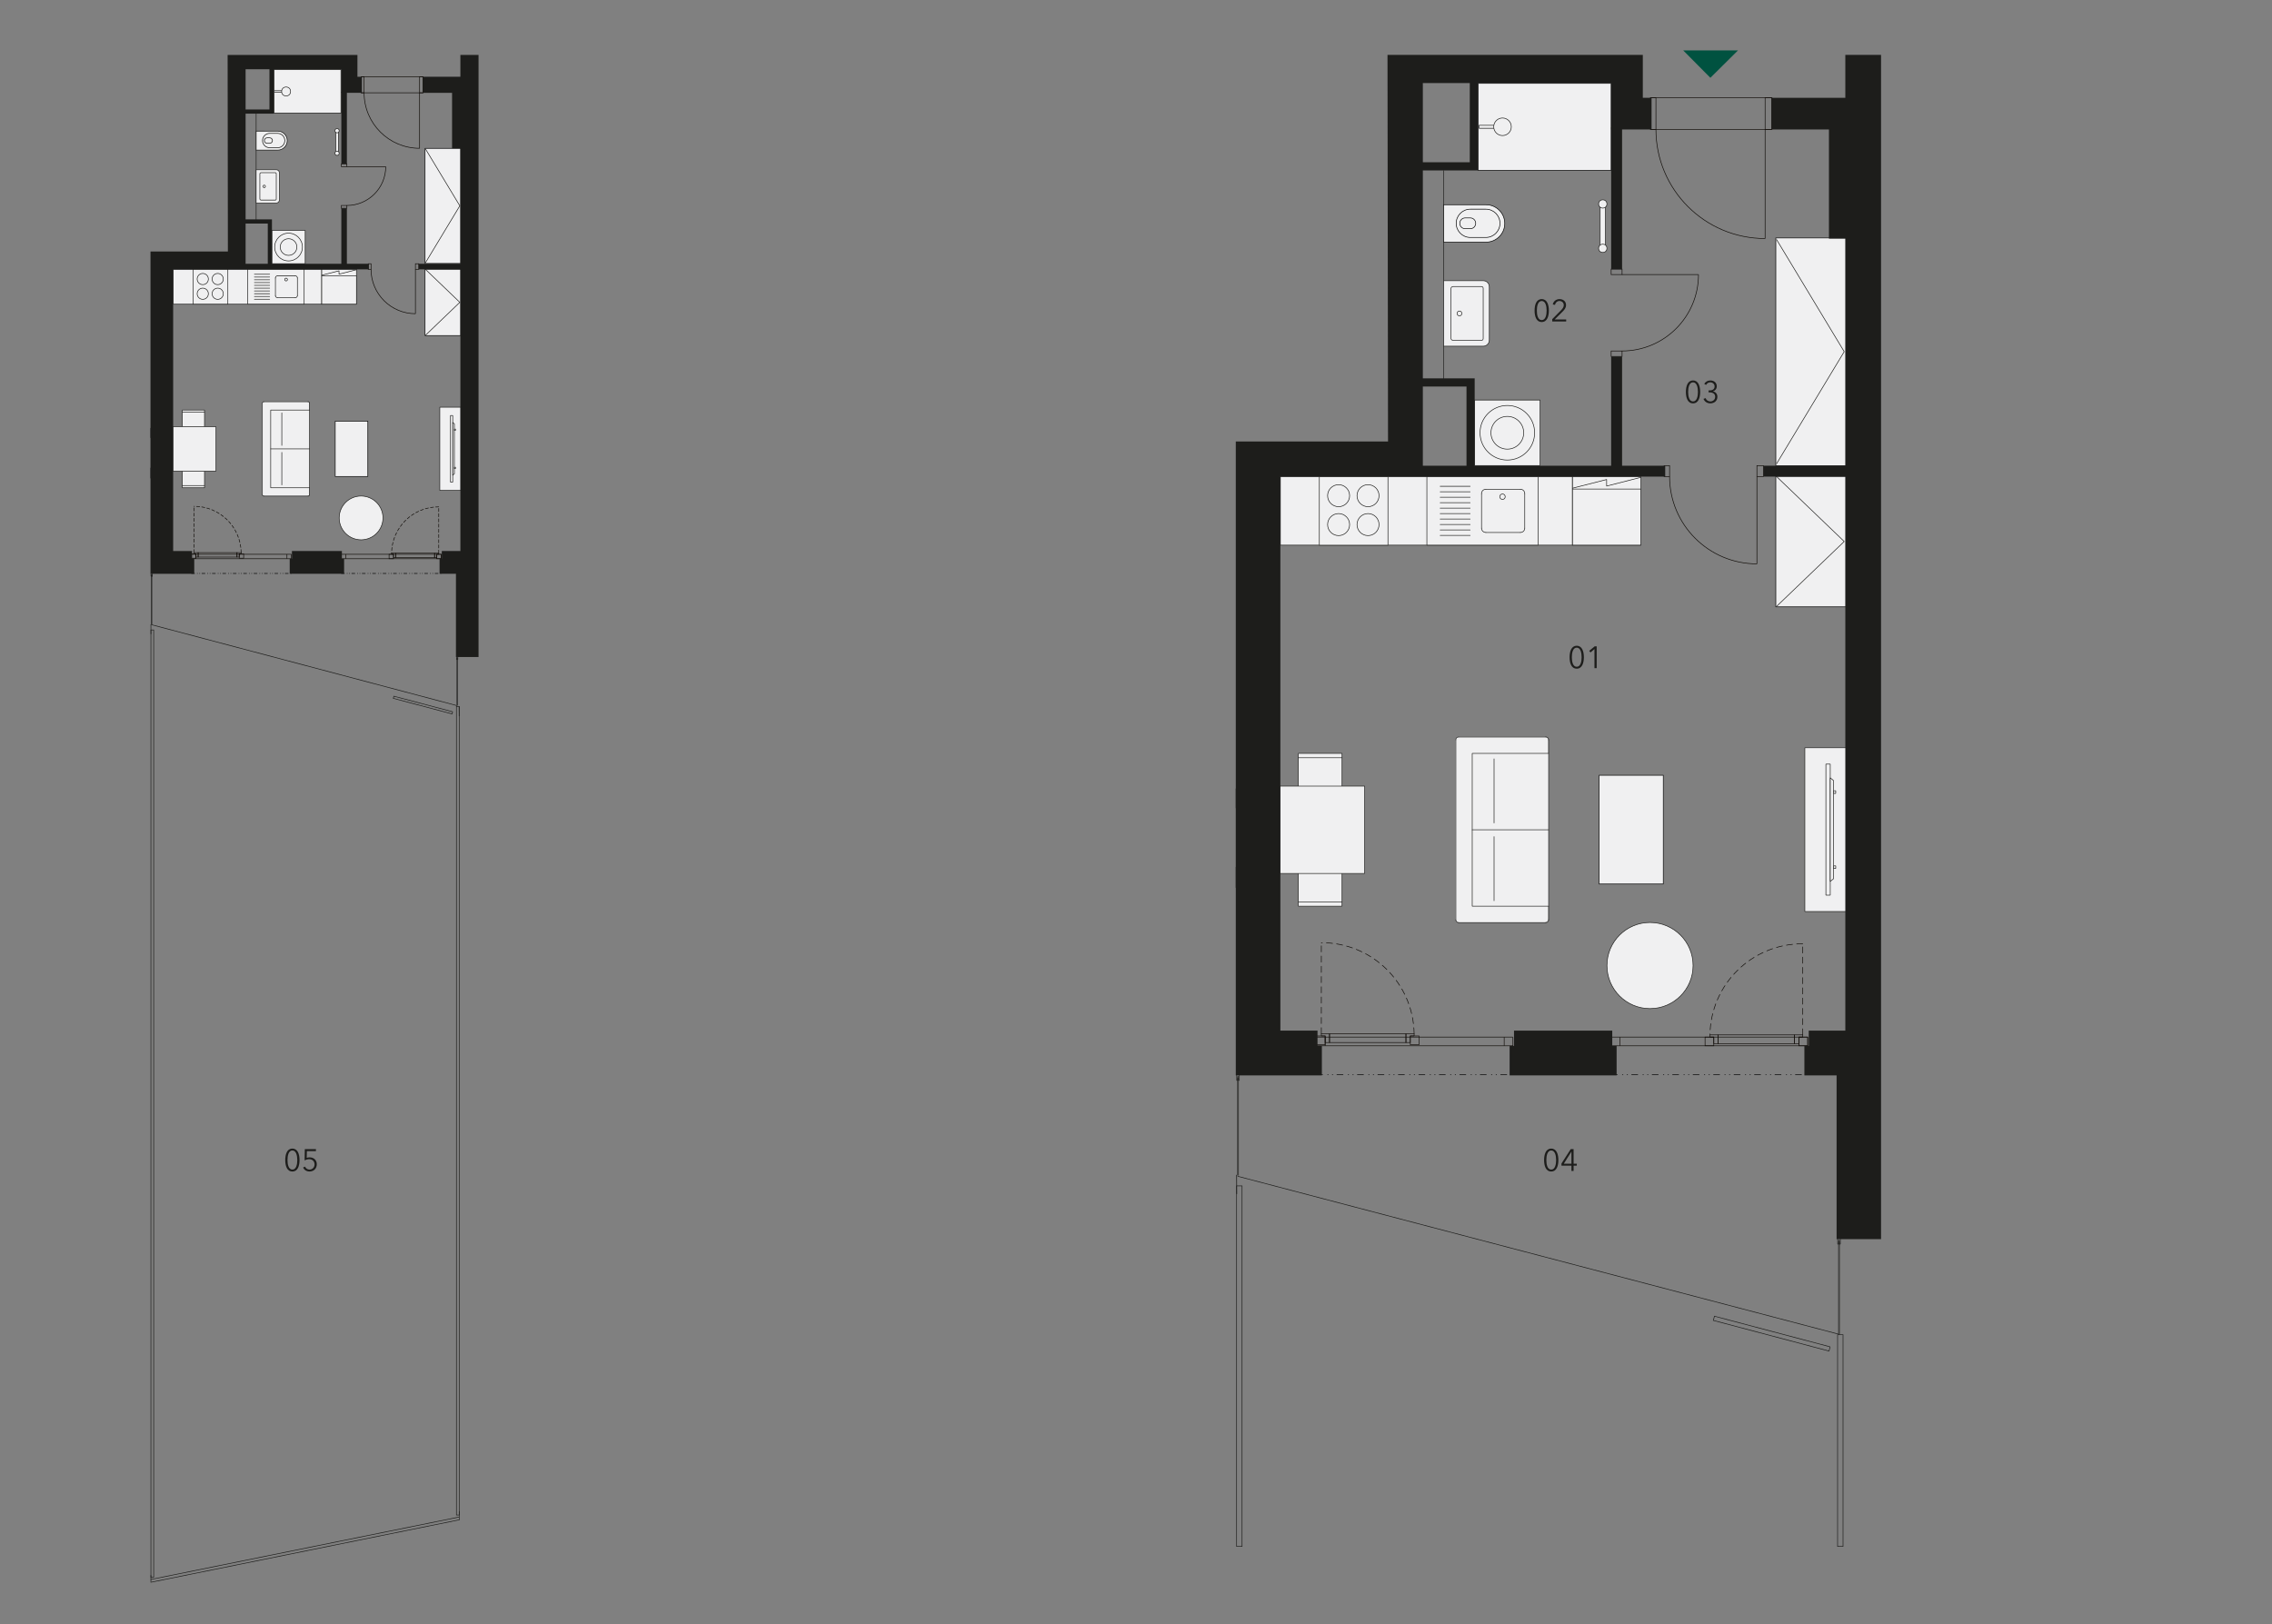 <?xml version="1.0" encoding="utf-8"?>
<!-- Generator: Adobe Illustrator 21.0.0, SVG Export Plug-In . SVG Version: 6.00 Build 0)  -->
<!DOCTYPE svg PUBLIC "-//W3C//DTD SVG 1.1//EN" "http://www.w3.org/Graphics/SVG/1.1/DTD/svg11.dtd">
<svg version="1.1" id="J.01.02" xmlns="http://www.w3.org/2000/svg" xmlns:xlink="http://www.w3.org/1999/xlink" x="0px" y="0px"
	 width="1070px" height="765px" viewBox="0 0 1070 765" style="enable-background:new 0 0 1070 765;" xml:space="preserve">
<rect x="0" y="0" width="1070" height="765" fill="#808080" stroke="none"/>
<line style="fill:none;stroke:#1D1D1B;stroke-width:0.289;stroke-miterlimit:10;" x1="71.203" y1="745.154" x2="216.402" y2="715.75"/>
<line style="fill:none;stroke:#1D1D1B;stroke-width:0.289;stroke-miterlimit:10;" x1="70.937" y1="743.875" x2="216.143" y2="714.469"/>
<polygon style="fill:none;" points="107.199,25.867 107.324,118.442 70.874,118.442 70.874,270.169 71.015,286.314 70.941,293.119 
	70.866,298.889 70.904,755.699 216.401,756.5 216.384,328.592 225.372,318.517 225.372,25.867 "/>
<rect x="71.07" y="296.678" style="fill:none;stroke:#1D1D1B;stroke-width:0.289;stroke-miterlimit:10;" width="1.308" height="446.169"/>
<rect x="214.965" y="332.697" style="fill:none;stroke:#1D1D1B;stroke-width:0.289;stroke-miterlimit:10;" width="1.308" height="380.812"/>
<polygon style="fill:none;" points="107.199,25.867 107.324,118.442 70.874,118.442 70.874,270.169 71.015,286.314 70.941,293.119 
	70.866,298.889 70.904,755.699 216.401,756.5 216.384,328.592 225.372,318.517 225.372,25.867 "/>
<polyline style="fill:none;stroke:#1D1D1B;stroke-width:0.289;stroke-miterlimit:10;" points="213.179,335.214 185.486,327.88 185.217,328.89 212.912,336.224 213.179,335.214 "/>
<line style="fill:none;stroke:#1D1D1B;stroke-width:0.289;stroke-miterlimit:10;" x1="71.097" y1="271.429" x2="71.097" y2="270.122"/>
<line style="fill:none;stroke:#1D1D1B;stroke-width:0.289;stroke-miterlimit:10;" x1="71.724" y1="271.429" x2="71.724" y2="270.122"/>
<polyline style="fill:none;stroke:#1D1D1B;stroke-width:0.289;stroke-miterlimit:10;" points="71.306,271.429 71.306,270.515 71.515,270.515 71.515,271.429 "/>
<line style="fill:none;stroke:#1D1D1B;stroke-width:0.289;stroke-miterlimit:10;" x1="71.306" y1="294.2" x2="71.306" y2="270.906"/>
<line style="fill:none;stroke:#1D1D1B;stroke-width:0.289;stroke-miterlimit:10;" x1="71.515" y1="294.2" x2="71.515" y2="270.906"/>
<line style="fill:none;stroke:#1D1D1B;stroke-width:0.289;stroke-miterlimit:10;" x1="71.097" y1="271.429" x2="71.305" y2="271.429"/>
<line style="fill:none;stroke:#1D1D1B;stroke-width:0.289;stroke-miterlimit:10;" x1="71.515" y1="271.429" x2="71.724" y2="271.429"/>
<line style="fill:none;stroke:#1D1D1B;stroke-width:0.289;stroke-miterlimit:10;" x1="71.306" y1="270.906" x2="71.515" y2="270.906"/>
<line style="fill:none;stroke:#1D1D1B;stroke-width:0.289;stroke-miterlimit:10;" x1="214.991" y1="310.639" x2="214.991" y2="309.332"/>
<line style="fill:none;stroke:#1D1D1B;stroke-width:0.289;stroke-miterlimit:10;" x1="215.619" y1="310.639" x2="215.619" y2="309.332"/>
<polyline style="fill:none;stroke:#1D1D1B;stroke-width:0.289;stroke-miterlimit:10;" points="215.2,310.639 215.2,309.725 215.409,309.725 215.409,310.639 "/>
<line style="fill:none;stroke:#1D1D1B;stroke-width:0.289;stroke-miterlimit:10;" x1="215.2" y1="332.314" x2="215.2" y2="310.116"/>
<line style="fill:none;stroke:#1D1D1B;stroke-width:0.289;stroke-miterlimit:10;" x1="215.409" y1="332.314" x2="215.409" y2="310.116"/>
<line style="fill:none;stroke:#1D1D1B;stroke-width:0.289;stroke-miterlimit:10;" x1="214.991" y1="310.639" x2="215.2" y2="310.639"/>
<line style="fill:none;stroke:#1D1D1B;stroke-width:0.289;stroke-miterlimit:10;" x1="215.409" y1="310.639" x2="215.618" y2="310.639"/>
<line style="fill:none;stroke:#1D1D1B;stroke-width:0.289;stroke-miterlimit:10;" x1="215.2" y1="310.116" x2="215.409" y2="310.116"/>
<line style="fill:none;stroke:#1D1D1B;stroke-width:0.289;stroke-miterlimit:10;" x1="120.633" y1="103.753" x2="120.633" y2="53.507"/>
<rect x="129.024" y="32.692" style="fill:#F0F0F1;" width="31.566" height="20.611"/>
<path style="fill:#1D1D1B;" d="M160.43,53.141h-31.244V32.854h31.244V53.141z M128.864,53.465h31.89V32.532h-31.89V53.465z"/>
<rect x="129.125" y="42.72" style="fill:#F0F0F1;" width="5.676" height="0.724"/>
<rect x="129.124" y="42.721" style="fill:none;stroke:#1D1D1B;stroke-width:0.289;stroke-linecap:round;stroke-linejoin:round;stroke-miterlimit:10;" width="5.676" height="0.724"/>
<path style="fill:#F0F0F1;" d="M136.843,43.083c0-1.163-0.943-2.103-2.103-2.103c-1.163,0-2.105,0.941-2.105,2.103
	c0,1.163,0.943,2.105,2.105,2.105C135.9,45.188,136.843,44.245,136.843,43.083"/>
<circle style="fill:none;stroke:#1D1D1B;stroke-width:0.289;stroke-linecap:round;stroke-linejoin:round;stroke-miterlimit:10;" cx="134.739" cy="43.083" r="2.104"/>
<rect x="158.117" y="61.792" style="fill:#F0F0F1;" width="1.253" height="10.056"/>
<rect x="158.117" y="61.792" style="fill:none;stroke:#1D1D1B;stroke-width:0.289;stroke-linecap:round;stroke-linejoin:round;stroke-miterlimit:10;" width="1.253" height="10.056"/>
<g style="opacity:0;">
	<g>
		<defs>
			<rect id="SVGID_1_" x="159.209" y="61.632" width="1.577" height="10.378"/>
		</defs>
		<clipPath id="SVGID_2_">
			<use xlink:href="#SVGID_1_"  style="overflow:visible;"/>
		</clipPath>
		<g style="clip-path:url(#SVGID_2_);">
			<defs>
				<rect id="SVGID_3_" x="159.209" y="61.632" width="1.577" height="10.378"/>
			</defs>
			<clipPath id="SVGID_4_">
				<use xlink:href="#SVGID_3_"  style="overflow:visible;"/>
			</clipPath>
			<rect x="159.37" y="61.792" style="clip-path:url(#SVGID_4_);fill:#F0F0F1;" width="1.253" height="10.056"/>
			<rect x="159.37" y="61.792" style="clip-path:url(#SVGID_4_);fill:none;stroke:#1D1D1B;stroke-width:0.289;stroke-linecap:round;stroke-linejoin:round;stroke-miterlimit:10;" width="1.253" height="10.056"/>
		</g>
	</g>
</g>
<path style="fill:#F0F0F1;" d="M158.744,62.555c0.549,0,0.993-0.446,0.993-0.993c0-0.549-0.444-0.995-0.993-0.995
	c-0.549,0-0.993,0.446-0.993,0.995C157.75,62.109,158.194,62.555,158.744,62.555"/>
<circle style="fill:none;stroke:#1D1D1B;stroke-width:0.289;stroke-linecap:round;stroke-linejoin:round;stroke-miterlimit:10;" cx="158.744" cy="61.561" r="0.994"/>
<path style="fill:#F0F0F1;" d="M158.744,73.179c0.549,0,0.993-0.446,0.993-0.993c0-0.549-0.444-0.995-0.993-0.995
	c-0.549,0-0.993,0.446-0.993,0.995C157.75,72.733,158.194,73.179,158.744,73.179"/>
<circle style="fill:none;stroke:#1D1D1B;stroke-width:0.289;stroke-linecap:round;stroke-linejoin:round;stroke-miterlimit:10;" cx="158.744" cy="72.186" r="0.994"/>
<path style="fill:#F0F0F1;" d="M135.275,66.23c0,2.468-2.009,4.478-4.478,4.478H120.64v-8.955h10.158
	C133.266,61.752,135.275,63.761,135.275,66.23"/>
<path style="fill:#1D1D1B;" d="M120.802,61.912h9.996c2.38,0,4.316,1.938,4.316,4.318c0,2.38-1.936,4.316-4.316,4.316h-9.996V61.912
	 M120.479,61.59v9.279h10.319c2.562,0,4.64-2.077,4.64-4.64c0-2.562-2.077-4.64-4.64-4.64H120.479z"/>
<path style="fill:#F0F0F1;" d="M134.127,66.198c0,1.866-1.518,3.387-3.387,3.387h-3.708c-1.868,0-3.387-1.52-3.387-3.387
	c0-1.866,1.518-3.386,3.387-3.386h3.708C132.609,62.812,134.127,64.332,134.127,66.198"/>
<path style="fill:#1D1D1B;" d="M123.808,66.198c0-1.778,1.445-3.225,3.225-3.225h3.708c1.78,0,3.225,1.447,3.225,3.225
	c0,1.778-1.445,3.225-3.225,3.225h-3.708C125.253,69.423,123.808,67.976,123.808,66.198 M123.484,66.198
	c0,1.959,1.588,3.548,3.548,3.548h3.708c1.96,0,3.548-1.59,3.548-3.548c0-1.96-1.588-3.548-3.548-3.548h-3.708
	C125.072,62.65,123.484,64.238,123.484,66.198"/>
<path style="fill:#F0F0F1;" d="M128.317,66.198c0,0.711-0.579,1.291-1.291,1.291h-1.229c-0.711,0-1.291-0.579-1.291-1.291
	c0-0.711,0.579-1.291,1.291-1.291h1.229C127.738,64.908,128.317,65.487,128.317,66.198"/>
<path style="fill:#1D1D1B;" d="M124.669,66.198c0-0.623,0.506-1.129,1.129-1.129h1.229c0.623,0,1.129,0.506,1.129,1.129
	c0,0.623-0.506,1.129-1.129,1.129h-1.229C125.175,67.327,124.669,66.821,124.669,66.198 M124.346,66.198
	c0,0.802,0.651,1.451,1.452,1.451h1.229c0.801,0,1.452-0.649,1.452-1.451c0-0.801-0.651-1.452-1.452-1.452h-1.229
	C124.997,64.746,124.346,65.397,124.346,66.198"/>
<path style="fill:#F0F0F1;" d="M131.58,94.17V81.388c0-0.801-0.651-1.451-1.451-1.451h-9.497v15.683h9.497
	C130.929,95.621,131.58,94.972,131.58,94.17"/>
<path style="fill:none;stroke:#1D1D1B;stroke-width:0.289;stroke-linecap:round;stroke-linejoin:round;stroke-miterlimit:10;" d="M131.58,94.17V81.388c0-0.801-0.651-1.451-1.451-1.451h-9.497v15.683h9.497
	C130.929,95.621,131.58,94.972,131.58,94.17z"/>
<path style="fill:#F0F0F1;" d="M130.112,93.815V81.744c0-0.231-0.186-0.418-0.416-0.418h-6.764c-0.303,0-0.549,0.246-0.549,0.549v11.806
	c0,0.305,0.246,0.549,0.549,0.549h6.764C129.926,94.231,130.112,94.045,130.112,93.815"/>
<path style="fill:none;stroke:#1D1D1B;stroke-width:0.289;stroke-linecap:round;stroke-linejoin:round;stroke-miterlimit:10;" d="M130.112,93.815V81.744c0-0.231-0.186-0.418-0.416-0.418h-6.764c-0.303,0-0.549,0.246-0.549,0.549v11.806
	c0,0.305,0.246,0.549,0.549,0.549h6.764C129.926,94.231,130.112,94.045,130.112,93.815z"/>
<path style="fill:#F0F0F1;" d="M124.432,88.349c0.314,0,0.57-0.256,0.57-0.57s-0.256-0.57-0.57-0.57c-0.314,0-0.57,0.256-0.57,0.57
	S124.118,88.349,124.432,88.349"/>
<circle style="fill:none;stroke:#1D1D1B;stroke-width:0.289;stroke-linecap:round;stroke-linejoin:round;stroke-miterlimit:10;" cx="124.432" cy="87.779" r="0.57"/>
<rect x="128.049" y="108.509" style="fill:#F0F0F1;" width="15.683" height="15.683"/>
<rect x="128.05" y="108.508" style="fill:none;stroke:#1D1D1B;stroke-width:0.289;stroke-linecap:round;stroke-linejoin:round;stroke-miterlimit:10;" width="15.683" height="15.683"/>
<path style="fill:#F0F0F1;" d="M142.427,116.349c0,3.609-2.926,6.536-6.534,6.536c-3.61,0-6.536-2.927-6.536-6.536
	c0-3.609,2.926-6.536,6.536-6.536C139.501,109.813,142.427,112.741,142.427,116.349"/>
<path style="fill:none;stroke:#1D1D1B;stroke-width:0.289;stroke-linecap:round;stroke-linejoin:round;stroke-miterlimit:10;" d="M142.427,116.349c0,3.609-2.926,6.536-6.534,6.536c-3.61,0-6.536-2.927-6.536-6.536
	c0-3.609,2.926-6.536,6.536-6.536C139.501,109.813,142.427,112.741,142.427,116.349"/>
<path style="fill:#F0F0F1;" d="M139.813,116.349c0,2.165-1.755,3.921-3.921,3.921c-2.165,0-3.921-1.755-3.921-3.921
	c0-2.165,1.755-3.921,3.921-3.921C138.058,112.429,139.813,114.184,139.813,116.349"/>
<path style="fill:none;stroke:#1D1D1B;stroke-width:0.289;stroke-linecap:round;stroke-linejoin:round;stroke-miterlimit:10;" d="M139.813,116.349c0,2.165-1.755,3.921-3.921,3.921c-2.165,0-3.921-1.755-3.921-3.921
	c0-2.165,1.755-3.921,3.921-3.921C138.058,112.429,139.813,114.184,139.813,116.349"/>
<polyline style="fill:#F0F0F1;" points="96.315,221.868 96.315,229.71 85.858,229.71 85.858,221.868 "/>
<polyline style="fill:none;stroke:#1D1D1B;stroke-width:0.289;stroke-linecap:round;stroke-linejoin:round;stroke-miterlimit:10;" points="96.315,221.868 96.315,229.71 85.858,229.71 85.858,221.868 "/>
<line style="fill:#F0F0F1;" x1="85.859" y1="228.664" x2="96.316" y2="228.664"/>
<line style="fill:none;stroke:#1D1D1B;stroke-width:0.289;stroke-linecap:round;stroke-linejoin:round;stroke-miterlimit:10;" x1="85.859" y1="228.664" x2="96.316" y2="228.664"/>
<polyline style="fill:#F0F0F1;" points="96.315,200.957 96.315,193.115 85.858,193.115 85.858,200.957 "/>
<polyline style="fill:none;stroke:#1D1D1B;stroke-width:0.289;stroke-linecap:round;stroke-linejoin:round;stroke-miterlimit:10;" points="96.315,200.957 96.315,193.115 85.858,193.115 85.858,200.957 "/>
<line style="fill:#F0F0F1;" x1="85.859" y1="194.161" x2="96.316" y2="194.161"/>
<line style="fill:none;stroke:#1D1D1B;stroke-width:0.289;stroke-linecap:round;stroke-linejoin:round;stroke-miterlimit:10;" x1="85.859" y1="194.161" x2="96.316" y2="194.161"/>
<rect x="81.402" y="200.957" style="fill:#F0F0F1;" width="20.327" height="20.912"/>
<rect x="81.401" y="200.957" style="fill:none;stroke:#1D1D1B;stroke-width:0.289;stroke-linecap:round;stroke-linejoin:round;stroke-miterlimit:10;" width="20.327" height="20.912"/>
<rect x="207.128" y="191.774" style="fill:#F0F0F1;" width="9.919" height="39.208"/>
<rect x="207.128" y="191.773" style="fill:none;stroke:#1D1D1B;stroke-width:0.289;stroke-linecap:round;stroke-linejoin:round;stroke-miterlimit:10;" width="9.919" height="39.208"/>
<rect x="212.166" y="195.692" style="fill:#F0F0F1;" width="1.046" height="31.368"/>
<rect x="212.166" y="195.693" style="fill:none;stroke:#1D1D1B;stroke-width:0.289;stroke-linecap:round;stroke-linejoin:round;stroke-miterlimit:10;" width="1.046" height="31.368"/>
<polygon style="fill:#F0F0F1;" points="213.213,198.986 213.997,199.615 213.997,223.14 213.213,223.768 "/>
<polyline style="fill:none;stroke:#1D1D1B;stroke-width:0.289;stroke-linecap:round;stroke-linejoin:round;stroke-miterlimit:10;" points="213.213,198.986 213.997,199.615 213.997,223.14 213.213,223.768 213.213,198.986 "/>
<rect x="213.997" y="220.053" style="fill:#F0F0F1;" width="0.525" height="0.627"/>
<rect x="213.997" y="220.052" style="fill:none;stroke:#1D1D1B;stroke-width:0.289;stroke-linecap:round;stroke-linejoin:round;stroke-miterlimit:10;" width="0.525" height="0.627"/>
<rect x="213.999" y="202.074" style="fill:#F0F0F1;" width="0.521" height="0.627"/>
<rect x="213.998" y="202.074" style="fill:none;stroke:#1D1D1B;stroke-width:0.289;stroke-linecap:round;stroke-linejoin:round;stroke-miterlimit:10;" width="0.521" height="0.627"/>
<path style="fill:#F0F0F1;" d="M124.422,233.606h20.312c0.527,0,0.954-0.427,0.954-0.954v-42.576c0-0.527-0.427-0.952-0.954-0.952h-20.312
	c-0.527,0-0.954,0.425-0.954,0.952v42.576C123.468,233.179,123.895,233.606,124.422,233.606"/>
<polyline style="fill:#F0F0F1;" points="145.784,229.709 127.487,229.709 127.487,193.116 145.784,193.116 "/>
<polyline style="fill:none;stroke:#1D1D1B;stroke-width:0.289;stroke-linecap:round;stroke-linejoin:round;stroke-miterlimit:10;" points="145.784,229.709 127.487,229.709 127.487,193.116 145.784,193.116 "/>
<line style="fill:#F0F0F1;" x1="127.487" y1="211.412" x2="145.783" y2="211.412"/>
<line style="fill:none;stroke:#1D1D1B;stroke-width:0.289;stroke-linecap:round;stroke-linejoin:round;stroke-miterlimit:10;" x1="127.487" y1="211.412" x2="145.783" y2="211.412"/>
<path style="fill:#F0F0F1;" d="M124.219,233.63c-0.361,0-0.653-0.293-0.653-0.655"/>
<path style="fill:none;stroke:#1D1D1B;stroke-width:0.289;stroke-linecap:round;stroke-linejoin:round;stroke-miterlimit:10;" d="M124.219,233.63c-0.361,0-0.653-0.293-0.653-0.655"/>
<line style="fill:#F0F0F1;" x1="123.566" y1="232.976" x2="123.566" y2="189.847"/>
<line style="fill:none;stroke:#1D1D1B;stroke-width:0.289;stroke-linecap:round;stroke-linejoin:round;stroke-miterlimit:10;" x1="123.566" y1="232.976" x2="123.566" y2="189.847"/>
<path style="fill:#F0F0F1;" d="M123.566,189.848c0-0.361,0.293-0.655,0.653-0.655"/>
<path style="fill:none;stroke:#1D1D1B;stroke-width:0.289;stroke-linecap:round;stroke-linejoin:round;stroke-miterlimit:10;" d="M123.566,189.848c0-0.361,0.293-0.655,0.653-0.655"/>
<line style="fill:#F0F0F1;" x1="124.22" y1="189.194" x2="145.129" y2="189.194"/>
<line style="fill:none;stroke:#1D1D1B;stroke-width:0.289;stroke-linecap:round;stroke-linejoin:round;stroke-miterlimit:10;" x1="124.22" y1="189.194" x2="145.129" y2="189.194"/>
<path style="fill:#F0F0F1;" d="M145.129,189.194c0.361,0,0.653,0.294,0.653,0.655"/>
<path style="fill:none;stroke:#1D1D1B;stroke-width:0.289;stroke-linecap:round;stroke-linejoin:round;stroke-miterlimit:10;" d="M145.129,189.194c0.361,0,0.653,0.294,0.653,0.655"/>
<line style="fill:#F0F0F1;" x1="145.784" y1="189.848" x2="145.784" y2="232.977"/>
<line style="fill:none;stroke:#1D1D1B;stroke-width:0.289;stroke-linecap:round;stroke-linejoin:round;stroke-miterlimit:10;" x1="145.784" y1="189.848" x2="145.784" y2="232.977"/>
<path style="fill:#F0F0F1;" d="M145.783,232.976c0,0.361-0.292,0.655-0.653,0.655"/>
<path style="fill:none;stroke:#1D1D1B;stroke-width:0.289;stroke-linecap:round;stroke-linejoin:round;stroke-miterlimit:10;" d="M145.783,232.976c0,0.361-0.292,0.655-0.653,0.655"/>
<line style="fill:#F0F0F1;" x1="145.13" y1="233.63" x2="124.22" y2="233.63"/>
<line style="fill:none;stroke:#1D1D1B;stroke-width:0.289;stroke-linecap:round;stroke-linejoin:round;stroke-miterlimit:10;" x1="145.13" y1="233.63" x2="124.22" y2="233.63"/>
<line style="fill:#F0F0F1;" x1="132.715" y1="213.046" x2="132.715" y2="228.402"/>
<line style="fill:none;stroke:#1D1D1B;stroke-width:0.289;stroke-linecap:round;stroke-linejoin:round;stroke-miterlimit:10;" x1="132.715" y1="213.046" x2="132.715" y2="228.402"/>
<line style="fill:#F0F0F1;" x1="132.715" y1="194.422" x2="132.715" y2="209.78"/>
<line style="fill:none;stroke:#1D1D1B;stroke-width:0.289;stroke-linecap:round;stroke-linejoin:round;stroke-miterlimit:10;" x1="132.715" y1="194.422" x2="132.715" y2="209.78"/>
<rect x="157.873" y="198.357" style="fill:#F0F0F1;stroke:#000000;stroke-width:0.289;stroke-miterlimit:10;" width="15.36" height="26.04"/>
<path style="fill:#F0F0F1;" d="M180.366,243.918c0,5.695-4.617,10.312-10.312,10.312c-5.695,0-10.312-4.617-10.312-10.312
	c0-5.695,4.617-10.312,10.312-10.312C175.749,233.606,180.366,238.223,180.366,243.918"/>
<circle style="fill:none;stroke:#1D1D1B;stroke-width:0.289;stroke-linecap:round;stroke-linejoin:round;stroke-miterlimit:10;" cx="170.054" cy="243.918" r="10.312"/>
<rect x="200.18" y="69.865" style="fill:#F0F0F1;stroke:#000000;stroke-width:0.289;stroke-miterlimit:10;" width="16.805" height="54.209"/>
<polyline style="fill:none;stroke:#1D1D1B;stroke-width:0.289;stroke-linecap:round;stroke-linejoin:round;stroke-miterlimit:10;" points="200.36,123.76 216.553,96.925 200.36,70.093 "/>
<rect x="200.18" y="126.779" style="fill:#F0F0F1;stroke:#000000;stroke-width:0.289;stroke-miterlimit:10;" width="16.805" height="31.252"/>
<polyline style="fill:none;stroke:#1D1D1B;stroke-width:0.289;stroke-linecap:round;stroke-linejoin:round;stroke-miterlimit:10;" points="200.36,157.917 216.553,142.38 200.36,126.844 "/>
<rect x="151.452" y="126.835" style="fill:#F0F0F1;" width="16.425" height="16.425"/>
<rect x="151.452" y="126.836" style="fill:none;stroke:#1D1D1B;stroke-width:0.289;stroke-linecap:round;stroke-linejoin:round;stroke-miterlimit:10;" width="16.425" height="16.425"/>
<rect x="151.452" y="129.827" style="fill:#F0F0F1;" width="16.425" height="13.433"/>
<rect x="151.452" y="129.827" style="fill:none;stroke:#1D1D1B;stroke-width:0.289;stroke-linecap:round;stroke-linejoin:round;stroke-miterlimit:10;" width="16.425" height="13.433"/>
<polyline style="fill:#F0F0F1;" points="151.452,129.635 159.665,127.544 159.665,129.112 167.877,127.021 "/>
<polyline style="fill:none;stroke:#1D1D1B;stroke-width:0.289;stroke-linecap:round;stroke-linejoin:round;stroke-miterlimit:10;" points="151.452,129.635 159.665,127.544 159.665,129.112 167.877,127.021 "/>
<rect x="81.55" y="126.833" style="fill:#F0F0F1;" width="69.901" height="16.425"/>
<rect x="81.551" y="126.835" style="fill:none;stroke:#1D1D1B;stroke-width:0.289;stroke-linecap:round;stroke-linejoin:round;stroke-miterlimit:10;" width="69.901" height="16.425"/>
<rect x="116.625" y="126.835" style="fill:#F0F0F1;" width="26.618" height="16.423"/>
<rect x="116.626" y="126.834" style="fill:none;stroke:#1D1D1B;stroke-width:0.289;stroke-linecap:round;stroke-linejoin:round;stroke-miterlimit:10;" width="26.618" height="16.423"/>
<path style="fill:#F0F0F1;" d="M135.387,131.657c0,0.361-0.294,0.655-0.653,0.655c-0.361,0-0.655-0.294-0.655-0.655
	c0-0.361,0.294-0.653,0.655-0.653C135.094,131.004,135.387,131.296,135.387,131.657"/>
<path style="fill:none;stroke:#1D1D1B;stroke-width:0.289;stroke-linecap:round;stroke-linejoin:round;stroke-miterlimit:10;" d="M135.387,131.657c0,0.361-0.294,0.655-0.653,0.655c-0.361,0-0.655-0.294-0.655-0.655
	c0-0.361,0.294-0.653,0.655-0.653C135.094,131.004,135.387,131.296,135.387,131.657"/>
<line style="fill:#F0F0F1;" x1="126.995" y1="129.165" x2="119.806" y2="129.165"/>
<line style="fill:none;stroke:#1D1D1B;stroke-width:0.289;stroke-linecap:round;stroke-linejoin:round;stroke-miterlimit:10;" x1="126.995" y1="129.165" x2="119.806" y2="129.165"/>
<line style="fill:#F0F0F1;" x1="119.806" y1="130.472" x2="126.995" y2="130.472"/>
<line style="fill:none;stroke:#1D1D1B;stroke-width:0.289;stroke-linecap:round;stroke-linejoin:round;stroke-miterlimit:10;" x1="119.806" y1="130.472" x2="126.995" y2="130.472"/>
<line style="fill:#F0F0F1;" x1="126.995" y1="131.779" x2="119.806" y2="131.779"/>
<line style="fill:none;stroke:#1D1D1B;stroke-width:0.289;stroke-linecap:round;stroke-linejoin:round;stroke-miterlimit:10;" x1="126.995" y1="131.779" x2="119.806" y2="131.779"/>
<line style="fill:#F0F0F1;" x1="119.806" y1="133.085" x2="126.995" y2="133.085"/>
<line style="fill:none;stroke:#1D1D1B;stroke-width:0.289;stroke-linecap:round;stroke-linejoin:round;stroke-miterlimit:10;" x1="119.806" y1="133.085" x2="126.995" y2="133.085"/>
<line style="fill:#F0F0F1;" x1="126.995" y1="134.392" x2="119.806" y2="134.392"/>
<line style="fill:none;stroke:#1D1D1B;stroke-width:0.289;stroke-linecap:round;stroke-linejoin:round;stroke-miterlimit:10;" x1="126.995" y1="134.392" x2="119.806" y2="134.392"/>
<line style="fill:#F0F0F1;" x1="119.806" y1="135.7" x2="126.995" y2="135.7"/>
<line style="fill:none;stroke:#1D1D1B;stroke-width:0.289;stroke-linecap:round;stroke-linejoin:round;stroke-miterlimit:10;" x1="119.806" y1="135.7" x2="126.995" y2="135.7"/>
<line style="fill:#F0F0F1;" x1="126.995" y1="137.007" x2="119.806" y2="137.007"/>
<line style="fill:none;stroke:#1D1D1B;stroke-width:0.289;stroke-linecap:round;stroke-linejoin:round;stroke-miterlimit:10;" x1="126.995" y1="137.007" x2="119.806" y2="137.007"/>
<line style="fill:#F0F0F1;" x1="119.806" y1="138.314" x2="126.995" y2="138.314"/>
<line style="fill:none;stroke:#1D1D1B;stroke-width:0.289;stroke-linecap:round;stroke-linejoin:round;stroke-miterlimit:10;" x1="119.806" y1="138.314" x2="126.995" y2="138.314"/>
<line style="fill:#F0F0F1;" x1="126.995" y1="139.62" x2="119.806" y2="139.62"/>
<line style="fill:none;stroke:#1D1D1B;stroke-width:0.289;stroke-linecap:round;stroke-linejoin:round;stroke-miterlimit:10;" x1="126.995" y1="139.62" x2="119.806" y2="139.62"/>
<line style="fill:#F0F0F1;" x1="119.806" y1="140.927" x2="126.995" y2="140.927"/>
<line style="fill:none;stroke:#1D1D1B;stroke-width:0.289;stroke-linecap:round;stroke-linejoin:round;stroke-miterlimit:10;" x1="119.806" y1="140.927" x2="126.995" y2="140.927"/>
<path style="fill:#F0F0F1;" d="M140.065,139.187c0,0.572-0.463,1.035-1.035,1.035"/>
<path style="fill:none;stroke:#1D1D1B;stroke-width:0.289;stroke-linecap:round;stroke-linejoin:round;stroke-miterlimit:10;" d="M140.065,139.187c0,0.572-0.463,1.035-1.035,1.035"/>
<path style="fill:#F0F0F1;" d="M139.029,129.871c0.572,0,1.035,0.463,1.035,1.035"/>
<path style="fill:none;stroke:#1D1D1B;stroke-width:0.289;stroke-linecap:round;stroke-linejoin:round;stroke-miterlimit:10;" d="M139.029,129.871c0.572,0,1.035,0.463,1.035,1.035"/>
<path style="fill:#F0F0F1;" d="M129.713,130.907c0-0.572,0.463-1.035,1.035-1.035"/>
<path style="fill:none;stroke:#1D1D1B;stroke-width:0.289;stroke-linecap:round;stroke-linejoin:round;stroke-miterlimit:10;" d="M129.713,130.907c0-0.572,0.463-1.035,1.035-1.035"/>
<path style="fill:#F0F0F1;" d="M130.748,140.223c-0.572,0-1.035-0.465-1.035-1.035"/>
<path style="fill:none;stroke:#1D1D1B;stroke-width:0.289;stroke-linecap:round;stroke-linejoin:round;stroke-miterlimit:10;" d="M130.748,140.223c-0.572,0-1.035-0.465-1.035-1.035"/>
<line style="fill:#F0F0F1;" x1="139.029" y1="140.222" x2="130.749" y2="140.222"/>
<line style="fill:none;stroke:#1D1D1B;stroke-width:0.289;stroke-linecap:round;stroke-linejoin:round;stroke-miterlimit:10;" x1="139.029" y1="140.222" x2="130.749" y2="140.222"/>
<line style="fill:#F0F0F1;" x1="140.064" y1="139.187" x2="140.064" y2="130.907"/>
<line style="fill:none;stroke:#1D1D1B;stroke-width:0.289;stroke-linecap:round;stroke-linejoin:round;stroke-miterlimit:10;" x1="140.064" y1="139.187" x2="140.064" y2="130.907"/>
<line style="fill:#F0F0F1;" x1="139.029" y1="129.87" x2="130.749" y2="129.87"/>
<line style="fill:none;stroke:#1D1D1B;stroke-width:0.289;stroke-linecap:round;stroke-linejoin:round;stroke-miterlimit:10;" x1="139.029" y1="129.87" x2="130.749" y2="129.87"/>
<line style="fill:#F0F0F1;" x1="129.712" y1="139.187" x2="129.712" y2="130.907"/>
<line style="fill:none;stroke:#1D1D1B;stroke-width:0.289;stroke-linecap:round;stroke-linejoin:round;stroke-miterlimit:10;" x1="129.712" y1="139.187" x2="129.712" y2="130.907"/>
<rect x="90.88" y="126.85" style="fill:#F0F0F1;" width="16.425" height="16.425"/>
<rect x="90.881" y="126.851" style="fill:none;stroke:#1D1D1B;stroke-width:0.289;stroke-linecap:round;stroke-linejoin:round;stroke-miterlimit:10;" width="16.425" height="16.425"/>
<path style="fill:#F0F0F1;" d="M102.537,135.699c-1.456,0-2.636,1.18-2.636,2.636c0,1.456,1.18,2.636,2.636,2.636
	c1.456,0,2.636-1.18,2.636-2.636C105.172,136.879,103.993,135.699,102.537,135.699"/>
<path style="fill:none;stroke:#1D1D1B;stroke-width:0.289;stroke-linecap:round;stroke-linejoin:round;stroke-miterlimit:10;" d="M102.537,135.699c-1.456,0-2.636,1.18-2.636,2.636c0,1.456,1.18,2.636,2.636,2.636
	c1.456,0,2.636-1.18,2.636-2.636C105.172,136.879,103.993,135.699,102.537,135.699"/>
<path style="fill:#F0F0F1;" d="M95.494,135.699c-1.456,0-2.636,1.18-2.636,2.636c0,1.456,1.18,2.636,2.636,2.636
	c1.456,0,2.636-1.18,2.636-2.636C98.13,136.879,96.95,135.699,95.494,135.699"/>
<path style="fill:none;stroke:#1D1D1B;stroke-width:0.289;stroke-linecap:round;stroke-linejoin:round;stroke-miterlimit:10;" d="M95.494,135.699c-1.456,0-2.636,1.18-2.636,2.636c0,1.456,1.18,2.636,2.636,2.636
	c1.456,0,2.636-1.18,2.636-2.636C98.13,136.879,96.95,135.699,95.494,135.699"/>
<path style="fill:#F0F0F1;" d="M102.537,128.778c-1.456,0-2.636,1.182-2.636,2.636c0,1.456,1.18,2.638,2.636,2.638
	c1.456,0,2.636-1.182,2.636-2.638C105.172,129.96,103.993,128.778,102.537,128.778"/>
<path style="fill:none;stroke:#1D1D1B;stroke-width:0.289;stroke-linecap:round;stroke-linejoin:round;stroke-miterlimit:10;" d="M102.537,128.778c-1.456,0-2.636,1.182-2.636,2.636c0,1.456,1.18,2.638,2.636,2.638
	c1.456,0,2.636-1.182,2.636-2.638C105.172,129.96,103.993,128.778,102.537,128.778"/>
<path style="fill:#F0F0F1;" d="M95.494,128.778c-1.456,0-2.636,1.182-2.636,2.636c0,1.456,1.18,2.638,2.636,2.638
	c1.456,0,2.636-1.182,2.636-2.638C98.13,129.96,96.95,128.778,95.494,128.778"/>
<path style="fill:none;stroke:#1D1D1B;stroke-width:0.289;stroke-linecap:round;stroke-linejoin:round;stroke-miterlimit:10;" d="M95.494,128.778c-1.456,0-2.636,1.182-2.636,2.636c0,1.456,1.18,2.638,2.636,2.638
	c1.456,0,2.636-1.182,2.636-2.638C98.13,129.96,96.95,128.778,95.494,128.778"/>
<polygon style="fill:none;" points="107.199,25.867 107.324,118.442 70.874,118.442 70.874,270.169 71.015,286.314 70.941,293.119 
	70.866,298.889 70.904,755.699 216.401,756.5 216.384,328.592 225.372,318.517 225.372,25.867 "/>
<rect x="195.65" y="124.212" style="fill:none;stroke:#100C08;stroke-width:0.289;stroke-miterlimit:10;" width="1.565" height="2.613"/>
<rect x="173.433" y="124.212" style="fill:none;stroke:#100C08;stroke-width:0.289;stroke-miterlimit:10;" width="1.308" height="2.613"/>
<path style="fill:none;stroke:#100C08;stroke-width:0.289;stroke-miterlimit:10;" d="M174.739,126.825c0,11.55,9.362,20.912,20.912,20.912"/>
<polygon style="fill:none;" points="107.199,25.867 107.324,118.442 70.874,118.442 70.874,270.169 71.015,286.314 70.941,293.119 
	70.866,298.889 70.904,755.699 216.401,756.5 216.384,328.592 225.372,318.517 225.372,25.867 "/>
<line style="fill:none;stroke:#100C08;stroke-width:0.289;stroke-miterlimit:10;" x1="195.65" y1="126.825" x2="195.65" y2="147.737"/>
<rect x="160.752" y="77.161" style="fill:none;stroke:#100C08;stroke-width:0.289;stroke-miterlimit:10;" width="2.613" height="1.308"/>
<rect x="160.752" y="96.765" style="fill:none;stroke:#100C08;stroke-width:0.289;stroke-miterlimit:10;" width="2.613" height="1.308"/>
<path style="fill:none;stroke:#100C08;stroke-width:0.289;stroke-miterlimit:10;" d="M163.365,96.766c10.105,0,18.298-8.193,18.298-18.298"/>
<polygon style="fill:none;" points="107.199,25.867 107.324,118.442 70.874,118.442 70.874,270.169 71.015,286.314 70.941,293.119 
	70.866,298.889 70.904,755.699 216.401,756.5 216.384,328.592 225.372,318.517 225.372,25.867 "/>
<line style="fill:none;stroke:#100C08;stroke-width:0.289;stroke-miterlimit:10;" x1="163.366" y1="78.469" x2="181.662" y2="78.469"/>
<polygon style="fill:none;" points="107.199,25.867 107.324,118.442 70.874,118.442 70.874,270.169 71.015,286.314 70.941,293.119 
	70.866,298.889 70.904,755.699 216.401,756.5 216.384,328.592 225.372,318.517 225.372,25.867 "/>
<rect x="197.612" y="36.123" style="fill:none;stroke:#100C08;stroke-width:0.289;stroke-miterlimit:10;" width="1.563" height="7.58"/>
<rect x="170.166" y="36.123" style="fill:none;stroke:#100C08;stroke-width:0.289;stroke-miterlimit:10;" width="1.308" height="7.58"/>
<rect x="170.166" y="36.123" style="fill:none;stroke:#100C08;stroke-width:0.289;stroke-miterlimit:10;" width="29.096" height="7.58"/>
<path style="fill:none;stroke:#100C08;stroke-width:0.289;stroke-miterlimit:10;" d="M171.472,43.703c0,14.436,11.702,26.138,26.138,26.138"/>
<polygon style="fill:none;" points="107.199,25.867 107.324,118.442 70.874,118.442 70.874,270.169 71.015,286.314 70.941,293.119 
	70.866,298.889 70.904,755.699 216.401,756.5 216.384,328.592 225.372,318.517 225.372,25.867 "/>
<line style="fill:none;stroke:#100C08;stroke-width:0.289;stroke-miterlimit:10;" x1="197.611" y1="43.703" x2="197.611" y2="69.842"/>
<polygon style="fill:none;" points="107.199,25.867 107.324,118.442 70.874,118.442 70.874,270.169 71.015,286.314 70.941,293.119 
	70.866,298.889 70.904,755.699 216.401,756.5 216.384,328.592 225.372,318.517 225.372,25.867 "/>
<rect x="205.714" y="261.049" style="fill:none;stroke:#100C08;stroke-width:0.289;stroke-miterlimit:10;" width="2.092" height="2.09"/>
<rect x="183.235" y="261.049" style="fill:none;stroke:#100C08;stroke-width:0.289;stroke-miterlimit:10;" width="2.09" height="2.09"/>
<polyline style="fill:none;stroke:#100C08;stroke-width:0.289;stroke-miterlimit:10;" points="206.629,261.049 206.629,260.526 204.669,260.526 204.669,262.616 205.715,262.616 
	205.715,261.049 206.629,261.049 "/>
<polyline style="fill:none;stroke:#100C08;stroke-width:0.289;stroke-miterlimit:10;" points="184.411,261.049 184.411,260.526 186.371,260.526 186.371,262.616 185.325,262.616 
	185.325,261.049 184.411,261.049 "/>
<line style="fill:none;stroke:#100C08;stroke-width:0.289;stroke-linecap:round;stroke-miterlimit:10;stroke-dasharray:1.47,0.98;" x1="206.629" y1="260.525" x2="206.629" y2="238.714"/>
<path style="fill:none;stroke:#100C08;stroke-width:0.289;stroke-linecap:round;stroke-miterlimit:10;stroke-dasharray:1.47,0.98;" d="M206.629,238.714c-12.139-0.064-22.056,9.674-22.217,21.811"/>
<polygon style="fill:none;" points="107.199,25.867 107.324,118.442 70.874,118.442 70.874,270.169 71.015,286.314 70.941,293.119 
	70.866,298.889 70.904,755.699 216.401,756.5 216.384,328.592 225.372,318.517 225.372,25.867 "/>
<rect x="186.371" y="260.525" style="fill:none;stroke:#100C08;stroke-width:0.289;stroke-miterlimit:10;" width="18.298" height="2.092"/>
<rect x="90.181" y="260.787" style="fill:none;stroke:#100C08;stroke-width:0.289;stroke-miterlimit:10;" width="2.09" height="2.092"/>
<rect x="112.659" y="260.787" style="fill:none;stroke:#100C08;stroke-width:0.289;stroke-miterlimit:10;" width="2.092" height="2.092"/>
<polyline style="fill:none;stroke:#100C08;stroke-width:0.289;stroke-miterlimit:10;" points="91.356,260.787 91.356,260.264 93.317,260.264 93.317,262.356 92.271,262.356 92.271,260.787 
	91.356,260.787 "/>
<polyline style="fill:none;stroke:#100C08;stroke-width:0.289;stroke-miterlimit:10;" points="113.575,260.787 113.575,260.264 111.615,260.264 111.615,262.356 112.661,262.356 
	112.661,260.787 113.575,260.787 "/>
<line style="fill:none;stroke:#100C08;stroke-width:0.289;stroke-linecap:round;stroke-miterlimit:10;stroke-dasharray:1.47,0.98;" x1="91.356" y1="260.264" x2="91.356" y2="238.453"/>
<path style="fill:none;stroke:#100C08;stroke-width:0.289;stroke-linecap:round;stroke-miterlimit:10;stroke-dasharray:1.47,0.98;" d="M113.574,260.264c-0.162-12.137-10.081-21.873-22.219-21.811"/>
<polygon style="fill:none;" points="107.199,25.867 107.324,118.442 70.874,118.442 70.874,270.169 71.015,286.314 70.941,293.119 
	70.866,298.889 70.904,755.699 216.401,756.5 216.384,328.592 225.372,318.517 225.372,25.867 "/>
<rect x="93.317" y="260.264" style="fill:none;stroke:#100C08;stroke-width:0.289;stroke-miterlimit:10;" width="18.297" height="2.092"/>
<polygon style="fill:none;" points="107.199,25.867 107.324,118.442 70.874,118.442 70.874,270.169 71.015,286.314 70.941,293.119 
	70.866,298.889 70.904,755.699 216.401,756.5 216.384,328.592 225.372,318.517 225.372,25.867 "/>
<line style="fill:none;stroke:#000000;stroke-width:0.289;stroke-linecap:round;stroke-linejoin:round;stroke-miterlimit:10;stroke-dasharray:1.47,1.225,0.123,0.98,0.123,0.98;" x1="160.755" y1="270.056" x2="207.805" y2="270.056"/>
<line style="fill:none;stroke:#100C08;stroke-width:0.289;stroke-miterlimit:10;" x1="160.755" y1="261.049" x2="207.805" y2="261.049"/>
<polyline style="fill:none;stroke:#100C08;stroke-width:0.289;stroke-miterlimit:10;" points="160.755,261.049 160.755,263.139 207.805,263.139 207.805,261.049 "/>
<line style="fill:none;stroke:#100C08;stroke-width:0.289;stroke-miterlimit:10;" x1="162.847" y1="261.049" x2="162.847" y2="263.139"/>
<line style="fill:none;stroke:#100C08;stroke-width:0.289;stroke-miterlimit:10;" x1="205.714" y1="261.049" x2="205.714" y2="263.139"/>
<line style="fill:none;stroke:#000000;stroke-width:0.289;stroke-linecap:round;stroke-linejoin:round;stroke-miterlimit:10;stroke-dasharray:1.47,1.225,0.123,0.98,0.123,0.98;" x1="90.181" y1="270.056" x2="137.231" y2="270.056"/>
<line style="fill:none;stroke:#100C08;stroke-width:0.289;stroke-miterlimit:10;" x1="90.181" y1="261.049" x2="137.231" y2="261.049"/>
<polyline style="fill:none;stroke:#100C08;stroke-width:0.289;stroke-miterlimit:10;" points="90.181,261.049 90.181,263.139 137.231,263.139 137.231,261.049 "/>
<line style="fill:none;stroke:#100C08;stroke-width:0.289;stroke-miterlimit:10;" x1="92.271" y1="261.049" x2="92.271" y2="263.139"/>
<line style="fill:none;stroke:#100C08;stroke-width:0.289;stroke-miterlimit:10;" x1="135.139" y1="261.049" x2="135.139" y2="263.139"/>
<polygon style="fill:none;" points="107.199,25.867 107.324,118.442 70.874,118.442 70.874,270.169 71.015,286.314 70.941,293.119 
	70.866,298.889 70.904,755.699 216.401,756.5 216.384,328.592 225.372,318.517 225.372,25.867 "/>
<polygon style="fill:#1D1D1B;" points="137.489,259.504 137.489,263.163 136.443,263.163 136.443,270.22 162.058,270.22 162.058,263.163 
	161.014,263.163 161.014,259.504 "/>
<polygon style="fill:none;" points="107.199,25.867 107.324,118.442 70.874,118.442 70.874,270.169 71.015,286.314 70.941,293.119 
	70.866,298.889 70.904,755.699 216.401,756.5 216.384,328.592 225.372,318.517 225.372,25.867 "/>
<rect x="160.753" y="43.191" style="fill:#1D1D1B;" width="2.615" height="33.993"/>
<path style="fill:#1D1D1B;" d="M115.662,105.284h10.453v18.953h-10.453V105.284z M115.662,32.617h11.239v18.951h-11.239V32.617z
	 M107.2,25.867l0.124,92.576h-36.45v87.803h2.051v14.048h-2.051v49.876l0.002,0.053h20.607v-7.057h-1.044v-3.661h-8.888v-39.21
	v-93.445h20.257h1.962h11.892h58.028v-2.613h-10.323v-26.14h-2.615v26.14h-32.678v-20.912h-12.412V53.529h13.202V32.617h24.308h7.58
	v11.11h9.67v-7.58h-2.09v-10.28H107.2z"/>
<polygon style="fill:#1D1D1B;" points="216.819,25.867 216.819,36.147 199.176,36.147 199.176,43.727 212.9,43.727 212.9,69.861 
	216.819,69.861 216.819,80.975 216.819,82.935 216.819,124.235 197.215,124.235 197.215,126.849 216.819,126.849 216.819,259.504 
	208.063,259.504 208.063,263.163 207.017,263.163 207.017,270.222 214.729,270.222 214.729,309.428 225.372,309.428 225.372,25.867 
	"/>
<g>
	<path style="fill:#1D1D1B;" d="M141.066,546.349c0,2.667-0.812,5.378-3.363,5.378c-2.58,0-3.363-2.711-3.363-5.378s0.783-5.407,3.363-5.407
		C140.254,540.941,141.066,543.682,141.066,546.349z M135.398,546.349c0,2.044,0.479,4.479,2.305,4.479
		c1.798,0,2.305-2.436,2.305-4.479s-0.507-4.522-2.305-4.522C135.876,541.826,135.398,544.305,135.398,546.349z"/>
	<path style="fill:#1D1D1B;" d="M148.794,542.131h-4.276l-0.073,3.174c0.435-0.159,0.957-0.231,1.421-0.231c1.928,0,3.334,1.305,3.334,3.218
		c0,1.986-1.377,3.436-3.407,3.436c-1.479,0-2.508-0.739-3.073-1.87l0.942-0.42c0.362,0.841,1.174,1.392,2.073,1.392
		c1.392,0,2.406-1.044,2.406-2.436c0-1.521-1.087-2.464-2.551-2.464c-0.739,0-1.479,0.217-2.131,0.565l0.101-5.291h5.233V542.131z"
		/>
</g>
<line style="fill:none;stroke:#1D1D1B;stroke-width:0.283;" x1="216.238" y1="337.284" x2="216.205" y2="332.697"/>
<line style="fill:none;stroke:#1D1D1B;stroke-width:0.283;" x1="71.101" y1="298.629" x2="71.067" y2="294.042"/>
<rect x="70.866" y="201.532" style="fill:#1D1D1B;" width="4.438" height="23.747"/>
<rect x="582.382" y="558.503" style="fill:none;stroke:#1D1D1B;stroke-width:0.289;stroke-miterlimit:10;" width="2.572" height="169.802"/>
<rect x="865.409" y="628.597" style="fill:none;stroke:#1D1D1B;stroke-width:0.289;stroke-miterlimit:10;" width="2.57" height="99.708"/>
<polygon style="fill:none;" points="653.445,25.846 653.691,207.933 581.997,207.933 581.997,506.363 582.272,538.115 582.127,551.503 
	581.982,562.852 582.054,702.128 868.234,743.706 868.2,621.275 885.88,601.458 885.88,25.846 "/>
<polyline style="fill:none;stroke:#1D1D1B;stroke-width:0.289;stroke-miterlimit:10;" points="861.896,634.299 807.426,619.875 806.899,621.863 861.369,636.288 861.896,634.299 "/>
<line style="fill:none;stroke:#1D1D1B;stroke-width:0.289;stroke-miterlimit:10;" x1="582.434" y1="508.842" x2="582.434" y2="506.27"/>
<line style="fill:none;stroke:#1D1D1B;stroke-width:0.289;stroke-miterlimit:10;" x1="583.668" y1="508.842" x2="583.668" y2="506.27"/>
<polyline style="fill:none;stroke:#1D1D1B;stroke-width:0.289;stroke-miterlimit:10;" points="582.846,508.842 582.846,507.041 583.258,507.041 583.258,508.842 "/>
<line style="fill:none;stroke:#1D1D1B;stroke-width:0.289;stroke-miterlimit:10;" x1="582.846" y1="553.63" x2="582.846" y2="507.814"/>
<line style="fill:none;stroke:#1D1D1B;stroke-width:0.289;stroke-miterlimit:10;" x1="583.257" y1="553.63" x2="583.257" y2="507.814"/>
<line style="fill:none;stroke:#1D1D1B;stroke-width:0.289;stroke-miterlimit:10;" x1="582.434" y1="508.842" x2="582.846" y2="508.842"/>
<line style="fill:none;stroke:#1D1D1B;stroke-width:0.289;stroke-miterlimit:10;" x1="583.257" y1="508.842" x2="583.669" y2="508.842"/>
<line style="fill:none;stroke:#1D1D1B;stroke-width:0.289;stroke-miterlimit:10;" x1="582.846" y1="507.814" x2="583.258" y2="507.814"/>
<line style="fill:none;stroke:#1D1D1B;stroke-width:0.289;stroke-miterlimit:10;" x1="865.461" y1="585.964" x2="865.461" y2="583.392"/>
<line style="fill:none;stroke:#1D1D1B;stroke-width:0.289;stroke-miterlimit:10;" x1="866.695" y1="585.964" x2="866.695" y2="583.392"/>
<polyline style="fill:none;stroke:#1D1D1B;stroke-width:0.289;stroke-miterlimit:10;" points="865.872,585.964 865.872,584.164 866.284,584.164 866.284,585.964 "/>
<line style="fill:none;stroke:#1D1D1B;stroke-width:0.289;stroke-miterlimit:10;" x1="865.872" y1="628.597" x2="865.872" y2="584.936"/>
<line style="fill:none;stroke:#1D1D1B;stroke-width:0.289;stroke-miterlimit:10;" x1="866.284" y1="628.597" x2="866.284" y2="584.936"/>
<line style="fill:none;stroke:#1D1D1B;stroke-width:0.289;stroke-miterlimit:10;" x1="865.461" y1="585.964" x2="865.873" y2="585.964"/>
<line style="fill:none;stroke:#1D1D1B;stroke-width:0.289;stroke-miterlimit:10;" x1="866.284" y1="585.964" x2="866.696" y2="585.964"/>
<line style="fill:none;stroke:#1D1D1B;stroke-width:0.289;stroke-miterlimit:10;" x1="865.872" y1="584.936" x2="866.284" y2="584.936"/>
<line style="fill:none;stroke:#1D1D1B;stroke-width:0.289;stroke-miterlimit:10;" x1="679.867" y1="179.039" x2="679.867" y2="80.208"/>
<rect x="696.057" y="39.27" style="fill:#F0F0F1;stroke:#000000;stroke-width:0.289;stroke-miterlimit:10;" width="62.72" height="40.938"/>
<rect x="696.568" y="58.994" style="fill:#F0F0F1;" width="11.164" height="1.426"/>
<rect x="696.569" y="58.993" style="fill:none;stroke:#1D1D1B;stroke-width:0.289;stroke-linecap:round;stroke-linejoin:round;stroke-miterlimit:10;" width="11.164" height="1.426"/>
<path style="fill:#F0F0F1;" d="M711.75,59.706c0-2.286-1.853-4.139-4.139-4.139s-4.139,1.853-4.139,4.139c0,2.286,1.853,4.139,4.139,4.139
	S711.75,61.992,711.75,59.706"/>
<circle style="fill:none;stroke:#1D1D1B;stroke-width:0.289;stroke-linecap:round;stroke-linejoin:round;stroke-miterlimit:10;" cx="707.611" cy="59.706" r="4.139"/>
<rect x="753.593" y="96.504" style="fill:#F0F0F1;" width="2.467" height="19.781"/>
<rect x="753.594" y="96.504" style="fill:none;stroke:#1D1D1B;stroke-width:0.289;stroke-linecap:round;stroke-linejoin:round;stroke-miterlimit:10;" width="2.466" height="19.781"/>
<g style="opacity:0;">
	<g>
		<defs>
			<rect id="SVGID_5_" x="755.742" y="96.191" width="3.102" height="20.413"/>
		</defs>
		<clipPath id="SVGID_6_">
			<use xlink:href="#SVGID_5_"  style="overflow:visible;"/>
		</clipPath>
		<g style="clip-path:url(#SVGID_6_);">
			<defs>
				<rect id="SVGID_7_" x="755.742" y="96.191" width="3.102" height="20.413"/>
			</defs>
			<clipPath id="SVGID_8_">
				<use xlink:href="#SVGID_7_"  style="overflow:visible;"/>
			</clipPath>
			<rect x="756.06" y="96.504" style="clip-path:url(#SVGID_8_);fill:#F0F0F1;" width="2.467" height="19.781"/>
			<rect x="756.06" y="96.504" style="clip-path:url(#SVGID_8_);fill:none;stroke:#1D1D1B;stroke-width:0.289;stroke-linecap:round;stroke-linejoin:round;stroke-miterlimit:10;" width="2.466" height="19.781"/>
		</g>
	</g>
</g>
<path style="fill:#F0F0F1;" d="M754.827,98.006c1.08,0,1.955-0.877,1.955-1.955c0-1.08-0.875-1.955-1.955-1.955
	c-1.08,0-1.955,0.875-1.955,1.955C752.873,97.13,753.747,98.006,754.827,98.006"/>
<circle style="fill:none;stroke:#1D1D1B;stroke-width:0.289;stroke-linecap:round;stroke-linejoin:round;stroke-miterlimit:10;" cx="754.827" cy="96.052" r="1.955"/>
<path style="fill:#F0F0F1;" d="M754.827,118.904c1.08,0,1.955-0.877,1.955-1.955c0-1.082-0.875-1.955-1.955-1.955
	c-1.08,0-1.955,0.873-1.955,1.955C752.873,118.027,753.747,118.904,754.827,118.904"/>
<circle style="fill:none;stroke:#1D1D1B;stroke-width:0.289;stroke-linecap:round;stroke-linejoin:round;stroke-miterlimit:10;" cx="754.827" cy="116.949" r="1.955"/>
<path style="fill:#F0F0F1;stroke:#000000;stroke-width:0.289;stroke-miterlimit:10;" d="M708.668,105.235c0,4.856-3.951,8.809-8.809,8.809h-19.979V96.426h19.979
	C704.717,96.426,708.668,100.379,708.668,105.235"/>
<path style="fill:#F0F0F1;stroke:#000000;stroke-width:0.289;stroke-miterlimit:10;" d="M706.41,105.172c0,3.673-2.988,6.662-6.66,6.662h-7.296c-3.672,0-6.66-2.99-6.66-6.662
	c0-3.672,2.988-6.66,6.66-6.66h7.296C703.422,98.512,706.41,101.5,706.41,105.172"/>
<path style="fill:#F0F0F1;stroke:#000000;stroke-width:0.289;stroke-miterlimit:10;" d="M694.981,105.172c0,1.4-1.138,2.54-2.538,2.54h-2.418c-1.4,0-2.538-1.14-2.538-2.54
	c0-1.4,1.138-2.54,2.538-2.54h2.418C693.843,102.633,694.981,103.773,694.981,105.172"/>
<path style="fill:#F0F0F1;" d="M701.399,160.191V135.05c0-1.577-1.279-2.854-2.854-2.854h-18.678v30.849h18.678
	C700.12,163.045,701.399,161.767,701.399,160.191"/>
<path style="fill:none;stroke:#1D1D1B;stroke-width:0.289;stroke-linecap:round;stroke-linejoin:round;stroke-miterlimit:10;" d="M701.399,160.191V135.05c0-1.577-1.279-2.854-2.854-2.854h-18.678v30.849h18.678
	C700.12,163.045,701.399,161.767,701.399,160.191z"/>
<path style="fill:#F0F0F1;" d="M698.512,159.492v-23.745c0-0.452-0.367-0.818-0.818-0.818H684.39c-0.596,0-1.08,0.484-1.08,1.08v23.222
	c0,0.596,0.484,1.08,1.08,1.08h13.303C698.145,160.311,698.512,159.944,698.512,159.492"/>
<path style="fill:none;stroke:#1D1D1B;stroke-width:0.289;stroke-linecap:round;stroke-linejoin:round;stroke-miterlimit:10;" d="M698.512,159.492v-23.745c0-0.452-0.367-0.818-0.818-0.818H684.39c-0.596,0-1.08,0.484-1.08,1.08v23.222
	c0,0.596,0.484,1.08,1.08,1.08h13.303C698.145,160.311,698.512,159.944,698.512,159.492z"/>
<path style="fill:#F0F0F1;" d="M687.341,148.741c0.619,0,1.121-0.502,1.121-1.119c0-0.619-0.502-1.123-1.121-1.123
	c-0.619,0-1.121,0.504-1.121,1.123C686.219,148.239,686.722,148.741,687.341,148.741"/>
<circle style="fill:none;stroke:#1D1D1B;stroke-width:0.289;stroke-linecap:round;stroke-linejoin:round;stroke-miterlimit:10;" cx="687.341" cy="147.62" r="1.121"/>
<rect x="694.456" y="188.393" style="fill:#F0F0F1;" width="30.847" height="30.847"/>
<rect x="694.456" y="188.392" style="fill:none;stroke:#1D1D1B;stroke-width:0.289;stroke-linecap:round;stroke-linejoin:round;stroke-miterlimit:10;" width="30.847" height="30.847"/>
<path style="fill:#F0F0F1;" d="M722.734,203.815c0,7.099-5.755,12.854-12.854,12.854c-7.099,0-12.854-5.755-12.854-12.854
	c0-7.098,5.755-12.854,12.854-12.854C716.979,190.961,722.734,196.716,722.734,203.815"/>
<path style="fill:none;stroke:#1D1D1B;stroke-width:0.289;stroke-linecap:round;stroke-linejoin:round;stroke-miterlimit:10;" d="M722.734,203.815c0,7.099-5.755,12.854-12.854,12.854c-7.099,0-12.854-5.755-12.854-12.854
	c0-7.098,5.755-12.854,12.854-12.854C716.979,190.961,722.734,196.716,722.734,203.815"/>
<path style="fill:#F0F0F1;" d="M717.592,203.815c0,4.259-3.452,7.712-7.712,7.712s-7.712-3.452-7.712-7.712c0-4.258,3.452-7.712,7.712-7.712
	S717.592,199.557,717.592,203.815"/>
<path style="fill:none;stroke:#1D1D1B;stroke-width:0.289;stroke-linecap:round;stroke-linejoin:round;stroke-miterlimit:10;" d="M717.592,203.815c0,4.259-3.452,7.712-7.712,7.712s-7.712-3.452-7.712-7.712c0-4.258,3.452-7.712,7.712-7.712
	S717.592,199.557,717.592,203.815"/>
<polyline style="fill:#F0F0F1;" points="632.036,411.36 632.036,426.782 611.47,426.782 611.47,411.36 "/>
<polyline style="fill:none;stroke:#1D1D1B;stroke-width:0.289;stroke-linecap:round;stroke-linejoin:round;stroke-miterlimit:10;" points="632.036,411.36 632.036,426.782 611.47,426.782 611.47,411.36 "/>
<line style="fill:#F0F0F1;" x1="611.47" y1="424.728" x2="632.036" y2="424.728"/>
<line style="fill:none;stroke:#1D1D1B;stroke-width:0.289;stroke-linecap:round;stroke-linejoin:round;stroke-miterlimit:10;" x1="611.47" y1="424.728" x2="632.036" y2="424.728"/>
<polyline style="fill:#F0F0F1;" points="632.036,370.229 632.036,354.806 611.47,354.806 611.47,370.229 "/>
<polyline style="fill:none;stroke:#1D1D1B;stroke-width:0.289;stroke-linecap:round;stroke-linejoin:round;stroke-miterlimit:10;" points="632.036,370.229 632.036,354.806 611.47,354.806 611.47,370.229 "/>
<line style="fill:#F0F0F1;" x1="611.47" y1="356.863" x2="632.036" y2="356.863"/>
<line style="fill:none;stroke:#1D1D1B;stroke-width:0.289;stroke-linecap:round;stroke-linejoin:round;stroke-miterlimit:10;" x1="611.47" y1="356.863" x2="632.036" y2="356.863"/>
<rect x="602.702" y="370.229" style="fill:#F0F0F1;" width="39.981" height="41.131"/>
<rect x="602.701" y="370.229" style="fill:none;stroke:#1D1D1B;stroke-width:0.289;stroke-linecap:round;stroke-linejoin:round;stroke-miterlimit:10;" width="39.981" height="41.131"/>
<rect x="849.994" y="352.166" style="fill:#F0F0F1;" width="19.51" height="77.118"/>
<rect x="849.995" y="352.166" style="fill:none;stroke:#1D1D1B;stroke-width:0.289;stroke-linecap:round;stroke-linejoin:round;stroke-miterlimit:10;" width="19.51" height="77.118"/>
<rect x="859.905" y="359.876" style="fill:#F0F0F1;" width="2.056" height="61.697"/>
<rect x="859.906" y="359.875" style="fill:none;stroke:#1D1D1B;stroke-width:0.289;stroke-linecap:round;stroke-linejoin:round;stroke-miterlimit:10;" width="2.056" height="61.697"/>
<polygon style="fill:#F0F0F1;" points="861.963,366.354 863.507,367.59 863.507,413.859 861.963,415.095 "/>
<polyline style="fill:none;stroke:#1D1D1B;stroke-width:0.289;stroke-linecap:round;stroke-linejoin:round;stroke-miterlimit:10;" points="861.963,366.354 863.507,367.59 863.507,413.859 861.963,415.095 861.963,366.354 "/>
<rect x="863.506" y="407.788" style="fill:#F0F0F1;" width="1.031" height="1.234"/>
<rect x="863.506" y="407.788" style="fill:none;stroke:#1D1D1B;stroke-width:0.289;stroke-linecap:round;stroke-linejoin:round;stroke-miterlimit:10;" width="1.031" height="1.234"/>
<rect x="863.506" y="372.427" style="fill:#F0F0F1;" width="1.027" height="1.232"/>
<rect x="863.506" y="372.427" style="fill:none;stroke:#1D1D1B;stroke-width:0.289;stroke-linecap:round;stroke-linejoin:round;stroke-miterlimit:10;" width="1.027" height="1.232"/>
<path style="fill:#F0F0F1;" d="M687.319,434.447h39.951c1.037,0,1.876-0.839,1.876-1.874v-83.745c0-1.037-0.839-1.874-1.876-1.874h-39.951
	c-1.035,0-1.874,0.837-1.874,1.874v83.745C685.445,433.608,686.284,434.447,687.319,434.447"/>
<polyline style="fill:#F0F0F1;" points="729.337,426.782 693.348,426.782 693.348,354.806 729.337,354.806 "/>
<polyline style="fill:none;stroke:#1D1D1B;stroke-width:0.289;stroke-linecap:round;stroke-linejoin:round;stroke-miterlimit:10;" points="729.337,426.782 693.348,426.782 693.348,354.806 729.337,354.806 "/>
<line style="fill:#F0F0F1;" x1="693.349" y1="390.794" x2="729.338" y2="390.794"/>
<line style="fill:none;stroke:#1D1D1B;stroke-width:0.289;stroke-linecap:round;stroke-linejoin:round;stroke-miterlimit:10;" x1="693.349" y1="390.794" x2="729.338" y2="390.794"/>
<path style="fill:#F0F0F1;" d="M686.921,434.494c-0.709,0-1.285-0.576-1.285-1.285"/>
<path style="fill:none;stroke:#1D1D1B;stroke-width:0.289;stroke-linecap:round;stroke-linejoin:round;stroke-miterlimit:10;" d="M686.921,434.494c-0.709,0-1.285-0.576-1.285-1.285"/>
<line style="fill:#F0F0F1;" x1="685.636" y1="433.209" x2="685.636" y2="348.379"/>
<line style="fill:none;stroke:#1D1D1B;stroke-width:0.289;stroke-linecap:round;stroke-linejoin:round;stroke-miterlimit:10;" x1="685.636" y1="433.209" x2="685.636" y2="348.379"/>
<path style="fill:#F0F0F1;" d="M685.636,348.379c0-0.709,0.576-1.285,1.285-1.285"/>
<path style="fill:none;stroke:#1D1D1B;stroke-width:0.289;stroke-linecap:round;stroke-linejoin:round;stroke-miterlimit:10;" d="M685.636,348.379c0-0.709,0.576-1.285,1.285-1.285"/>
<line style="fill:#F0F0F1;" x1="686.922" y1="347.093" x2="728.051" y2="347.093"/>
<line style="fill:none;stroke:#1D1D1B;stroke-width:0.289;stroke-linecap:round;stroke-linejoin:round;stroke-miterlimit:10;" x1="686.922" y1="347.093" x2="728.051" y2="347.093"/>
<path style="fill:#F0F0F1;" d="M728.05,347.093c0.711,0,1.285,0.576,1.285,1.287"/>
<path style="fill:none;stroke:#1D1D1B;stroke-width:0.289;stroke-linecap:round;stroke-linejoin:round;stroke-miterlimit:10;" d="M728.05,347.093c0.711,0,1.285,0.576,1.285,1.287"/>
<line style="fill:#F0F0F1;" x1="729.337" y1="348.38" x2="729.337" y2="433.21"/>
<line style="fill:none;stroke:#1D1D1B;stroke-width:0.289;stroke-linecap:round;stroke-linejoin:round;stroke-miterlimit:10;" x1="729.337" y1="348.38" x2="729.337" y2="433.21"/>
<path style="fill:#F0F0F1;" d="M729.335,433.208c0,0.709-0.574,1.287-1.285,1.287"/>
<path style="fill:none;stroke:#1D1D1B;stroke-width:0.289;stroke-linecap:round;stroke-linejoin:round;stroke-miterlimit:10;" d="M729.335,433.208c0,0.709-0.574,1.287-1.285,1.287"/>
<line style="fill:#F0F0F1;" x1="728.051" y1="434.495" x2="686.922" y2="434.495"/>
<line style="fill:none;stroke:#1D1D1B;stroke-width:0.289;stroke-linecap:round;stroke-linejoin:round;stroke-miterlimit:10;" x1="728.051" y1="434.495" x2="686.922" y2="434.495"/>
<line style="fill:#F0F0F1;" x1="703.631" y1="394.009" x2="703.631" y2="424.214"/>
<line style="fill:none;stroke:#1D1D1B;stroke-width:0.289;stroke-linecap:round;stroke-linejoin:round;stroke-miterlimit:10;" x1="703.631" y1="394.009" x2="703.631" y2="424.214"/>
<line style="fill:#F0F0F1;" x1="703.631" y1="357.376" x2="703.631" y2="387.582"/>
<line style="fill:none;stroke:#1D1D1B;stroke-width:0.289;stroke-linecap:round;stroke-linejoin:round;stroke-miterlimit:10;" x1="703.631" y1="357.376" x2="703.631" y2="387.582"/>
<rect x="753.114" y="365.116" style="fill:#F0F0F1;stroke:#000000;stroke-width:0.289;stroke-miterlimit:10;" width="30.211" height="51.219"/>
<path style="fill:#F0F0F1;" d="M797.357,454.73c0,11.202-9.082,20.283-20.283,20.283s-20.283-9.081-20.283-20.283
	c0-11.202,9.081-20.283,20.283-20.283S797.357,443.528,797.357,454.73"/>
<circle style="fill:none;stroke:#1D1D1B;stroke-width:0.289;stroke-linecap:round;stroke-linejoin:round;stroke-miterlimit:10;" cx="777.074" cy="454.73" r="20.283"/>
<rect x="836.326" y="112.066" style="fill:#F0F0F1;stroke:#000000;stroke-width:0.289;stroke-miterlimit:10;" width="33.052" height="107.261"/>
<polyline style="fill:none;stroke:#1D1D1B;stroke-width:0.289;stroke-linecap:round;stroke-linejoin:round;stroke-miterlimit:10;" points="836.682,218.39 868.532,165.612 836.682,112.831 "/>
<rect x="836.326" y="224.329" style="fill:#F0F0F1;stroke:#000000;stroke-width:0.289;stroke-miterlimit:10;" width="33.052" height="61.469"/>
<polyline style="fill:none;stroke:#1D1D1B;stroke-width:0.289;stroke-linecap:round;stroke-linejoin:round;stroke-miterlimit:10;" points="836.683,285.574 868.533,255.015 836.683,224.455 "/>
<rect x="740.486" y="224.442" style="fill:#F0F0F1;" width="32.304" height="32.304"/>
<rect x="740.487" y="224.441" style="fill:none;stroke:#1D1D1B;stroke-width:0.289;stroke-linecap:round;stroke-linejoin:round;stroke-miterlimit:10;" width="32.304" height="32.304"/>
<rect x="740.488" y="230.325" style="fill:#F0F0F1;" width="32.304" height="26.42"/>
<rect x="740.487" y="230.324" style="fill:none;stroke:#1D1D1B;stroke-width:0.289;stroke-linecap:round;stroke-linejoin:round;stroke-miterlimit:10;" width="32.304" height="26.42"/>
<polyline style="fill:#F0F0F1;" points="740.486,229.946 756.64,225.835 756.64,228.917 772.79,224.806 "/>
<polyline style="fill:none;stroke:#1D1D1B;stroke-width:0.289;stroke-linecap:round;stroke-linejoin:round;stroke-miterlimit:10;" points="740.486,229.946 756.64,225.835 756.64,228.917 772.79,224.806 "/>
<rect x="602.997" y="224.44" style="fill:#F0F0F1;" width="137.488" height="32.304"/>
<rect x="602.997" y="224.439" style="fill:none;stroke:#1D1D1B;stroke-width:0.289;stroke-linecap:round;stroke-linejoin:round;stroke-miterlimit:10;" width="137.488" height="32.304"/>
<rect x="671.986" y="224.438" style="fill:#F0F0F1;" width="52.355" height="32.304"/>
<rect x="671.986" y="224.438" style="fill:none;stroke:#1D1D1B;stroke-width:0.289;stroke-linecap:round;stroke-linejoin:round;stroke-miterlimit:10;" width="52.355" height="32.304"/>
<path style="fill:#F0F0F1;" d="M708.888,233.924c0,0.711-0.576,1.287-1.285,1.287c-0.709,0-1.285-0.576-1.285-1.287
	c0-0.709,0.576-1.285,1.285-1.285C708.312,232.639,708.888,233.214,708.888,233.924"/>
<path style="fill:none;stroke:#1D1D1B;stroke-width:0.289;stroke-linecap:round;stroke-linejoin:round;stroke-miterlimit:10;" d="M708.888,233.924c0,0.711-0.576,1.287-1.285,1.287c-0.709,0-1.285-0.576-1.285-1.287
	c0-0.709,0.576-1.285,1.285-1.285C708.312,232.639,708.888,233.214,708.888,233.924"/>
<line style="fill:#F0F0F1;" x1="692.38" y1="229.022" x2="678.239" y2="229.022"/>
<line style="fill:none;stroke:#1D1D1B;stroke-width:0.289;stroke-linecap:round;stroke-linejoin:round;stroke-miterlimit:10;" x1="692.38" y1="229.022" x2="678.239" y2="229.022"/>
<line style="fill:#F0F0F1;" x1="678.24" y1="231.593" x2="692.381" y2="231.593"/>
<line style="fill:none;stroke:#1D1D1B;stroke-width:0.289;stroke-linecap:round;stroke-linejoin:round;stroke-miterlimit:10;" x1="678.24" y1="231.593" x2="692.381" y2="231.593"/>
<line style="fill:#F0F0F1;" x1="692.38" y1="234.164" x2="678.239" y2="234.164"/>
<line style="fill:none;stroke:#1D1D1B;stroke-width:0.289;stroke-linecap:round;stroke-linejoin:round;stroke-miterlimit:10;" x1="692.38" y1="234.164" x2="678.239" y2="234.164"/>
<line style="fill:#F0F0F1;" x1="678.24" y1="236.733" x2="692.381" y2="236.733"/>
<line style="fill:none;stroke:#1D1D1B;stroke-width:0.289;stroke-linecap:round;stroke-linejoin:round;stroke-miterlimit:10;" x1="678.24" y1="236.733" x2="692.381" y2="236.733"/>
<line style="fill:#F0F0F1;" x1="692.38" y1="239.304" x2="678.239" y2="239.304"/>
<line style="fill:none;stroke:#1D1D1B;stroke-width:0.289;stroke-linecap:round;stroke-linejoin:round;stroke-miterlimit:10;" x1="692.38" y1="239.304" x2="678.239" y2="239.304"/>
<line style="fill:#F0F0F1;" x1="678.24" y1="241.875" x2="692.381" y2="241.875"/>
<line style="fill:none;stroke:#1D1D1B;stroke-width:0.289;stroke-linecap:round;stroke-linejoin:round;stroke-miterlimit:10;" x1="678.24" y1="241.875" x2="692.381" y2="241.875"/>
<line style="fill:#F0F0F1;" x1="692.38" y1="244.446" x2="678.239" y2="244.446"/>
<line style="fill:none;stroke:#1D1D1B;stroke-width:0.289;stroke-linecap:round;stroke-linejoin:round;stroke-miterlimit:10;" x1="692.38" y1="244.446" x2="678.239" y2="244.446"/>
<line style="fill:#F0F0F1;" x1="678.24" y1="247.017" x2="692.381" y2="247.017"/>
<line style="fill:none;stroke:#1D1D1B;stroke-width:0.289;stroke-linecap:round;stroke-linejoin:round;stroke-miterlimit:10;" x1="678.24" y1="247.017" x2="692.381" y2="247.017"/>
<line style="fill:#F0F0F1;" x1="692.38" y1="249.586" x2="678.239" y2="249.586"/>
<line style="fill:none;stroke:#1D1D1B;stroke-width:0.289;stroke-linecap:round;stroke-linejoin:round;stroke-miterlimit:10;" x1="692.38" y1="249.586" x2="678.239" y2="249.586"/>
<line style="fill:#F0F0F1;" x1="678.24" y1="252.157" x2="692.381" y2="252.157"/>
<line style="fill:none;stroke:#1D1D1B;stroke-width:0.289;stroke-linecap:round;stroke-linejoin:round;stroke-miterlimit:10;" x1="678.24" y1="252.157" x2="692.381" y2="252.157"/>
<path style="fill:#F0F0F1;" d="M718.088,248.735c0,1.125-0.911,2.038-2.038,2.038"/>
<path style="fill:none;stroke:#1D1D1B;stroke-width:0.289;stroke-linecap:round;stroke-linejoin:round;stroke-miterlimit:10;" d="M718.088,248.735c0,1.125-0.911,2.038-2.038,2.038"/>
<path style="fill:#F0F0F1;" d="M716.051,230.412c1.125,0,2.038,0.911,2.038,2.036"/>
<path style="fill:none;stroke:#1D1D1B;stroke-width:0.289;stroke-linecap:round;stroke-linejoin:round;stroke-miterlimit:10;" d="M716.051,230.412c1.125,0,2.038,0.911,2.038,2.036"/>
<path style="fill:#F0F0F1;" d="M697.727,232.447c0-1.125,0.911-2.036,2.038-2.036"/>
<path style="fill:none;stroke:#1D1D1B;stroke-width:0.289;stroke-linecap:round;stroke-linejoin:round;stroke-miterlimit:10;" d="M697.727,232.447c0-1.125,0.911-2.036,2.038-2.036"/>
<path style="fill:#F0F0F1;" d="M699.764,250.771c-1.125,0-2.038-0.912-2.038-2.038"/>
<path style="fill:none;stroke:#1D1D1B;stroke-width:0.289;stroke-linecap:round;stroke-linejoin:round;stroke-miterlimit:10;" d="M699.764,250.771c-1.125,0-2.038-0.912-2.038-2.038"/>
<line style="fill:#F0F0F1;" x1="716.05" y1="250.77" x2="699.763" y2="250.77"/>
<line style="fill:none;stroke:#1D1D1B;stroke-width:0.289;stroke-linecap:round;stroke-linejoin:round;stroke-miterlimit:10;" x1="716.05" y1="250.77" x2="699.763" y2="250.77"/>
<line style="fill:#F0F0F1;" x1="718.086" y1="248.734" x2="718.086" y2="232.446"/>
<line style="fill:none;stroke:#1D1D1B;stroke-width:0.289;stroke-linecap:round;stroke-linejoin:round;stroke-miterlimit:10;" x1="718.086" y1="248.734" x2="718.086" y2="232.446"/>
<line style="fill:#F0F0F1;" x1="716.05" y1="230.41" x2="699.763" y2="230.41"/>
<line style="fill:none;stroke:#1D1D1B;stroke-width:0.289;stroke-linecap:round;stroke-linejoin:round;stroke-miterlimit:10;" x1="716.05" y1="230.41" x2="699.763" y2="230.41"/>
<line style="fill:#F0F0F1;" x1="697.726" y1="248.734" x2="697.726" y2="232.446"/>
<line style="fill:none;stroke:#1D1D1B;stroke-width:0.289;stroke-linecap:round;stroke-linejoin:round;stroke-miterlimit:10;" x1="697.726" y1="248.734" x2="697.726" y2="232.446"/>
<rect x="621.35" y="224.47" style="fill:#F0F0F1;" width="32.304" height="32.304"/>
<rect x="621.35" y="224.47" style="fill:none;stroke:#1D1D1B;stroke-width:0.289;stroke-linecap:round;stroke-linejoin:round;stroke-miterlimit:10;" width="32.304" height="32.304"/>
<path style="fill:#F0F0F1;" d="M644.274,241.874c-2.863,0-5.185,2.322-5.185,5.185c0,2.863,2.322,5.185,5.185,5.185s5.185-2.322,5.185-5.185
	C649.459,244.195,647.137,241.874,644.274,241.874"/>
<path style="fill:none;stroke:#1D1D1B;stroke-width:0.289;stroke-linecap:round;stroke-linejoin:round;stroke-miterlimit:10;" d="M644.274,241.874c-2.863,0-5.185,2.322-5.185,5.185c0,2.863,2.322,5.185,5.185,5.185s5.185-2.322,5.185-5.185
	C649.459,244.195,647.137,241.874,644.274,241.874"/>
<path style="fill:#F0F0F1;" d="M630.421,241.874c-2.864,0-5.185,2.322-5.185,5.185c0,2.863,2.322,5.185,5.185,5.185
	c2.863,0,5.185-2.322,5.185-5.185C635.607,244.195,633.285,241.874,630.421,241.874"/>
<path style="fill:none;stroke:#1D1D1B;stroke-width:0.289;stroke-linecap:round;stroke-linejoin:round;stroke-miterlimit:10;" d="M630.421,241.874c-2.864,0-5.185,2.322-5.185,5.185c0,2.863,2.322,5.185,5.185,5.185
	c2.863,0,5.185-2.322,5.185-5.185C635.607,244.195,633.285,241.874,630.421,241.874"/>
<path style="fill:#F0F0F1;" d="M644.274,228.261c-2.863,0-5.185,2.322-5.185,5.185c0,2.863,2.322,5.185,5.185,5.185s5.185-2.322,5.185-5.185
	C649.459,230.583,647.137,228.261,644.274,228.261"/>
<path style="fill:none;stroke:#1D1D1B;stroke-width:0.289;stroke-linecap:round;stroke-linejoin:round;stroke-miterlimit:10;" d="M644.274,228.261c-2.863,0-5.185,2.322-5.185,5.185c0,2.863,2.322,5.185,5.185,5.185s5.185-2.322,5.185-5.185
	C649.459,230.583,647.137,228.261,644.274,228.261"/>
<path style="fill:#F0F0F1;" d="M630.421,228.261c-2.864,0-5.185,2.322-5.185,5.185c0,2.863,2.322,5.185,5.185,5.185
	c2.863,0,5.185-2.322,5.185-5.185C635.607,230.583,633.285,228.261,630.421,228.261"/>
<path style="fill:none;stroke:#1D1D1B;stroke-width:0.289;stroke-linecap:round;stroke-linejoin:round;stroke-miterlimit:10;" d="M630.421,228.261c-2.864,0-5.185,2.322-5.185,5.185c0,2.863,2.322,5.185,5.185,5.185
	c2.863,0,5.185-2.322,5.185-5.185C635.607,230.583,633.285,228.261,630.421,228.261"/>
<polygon style="fill:none;" points="653.445,25.846 653.691,207.933 581.997,207.933 581.997,506.363 582.272,538.115 582.127,551.503 
	581.982,562.852 582.054,702.128 868.234,743.706 868.2,621.275 885.88,601.458 885.88,25.846 "/>
<rect x="827.419" y="219.279" style="fill:none;stroke:#100C08;stroke-width:0.289;stroke-miterlimit:10;" width="3.078" height="5.142"/>
<rect x="783.719" y="219.279" style="fill:none;stroke:#100C08;stroke-width:0.289;stroke-miterlimit:10;" width="2.572" height="5.142"/>
<path style="fill:none;stroke:#100C08;stroke-width:0.289;stroke-miterlimit:10;" d="M786.289,224.419c0,22.716,18.415,41.129,41.129,41.129"/>
<polygon style="fill:none;" points="653.445,25.846 653.691,207.933 581.997,207.933 581.997,506.363 582.272,538.115 582.127,551.503 
	581.982,562.852 582.054,702.128 868.234,743.706 868.2,621.275 885.88,601.458 885.88,25.846 "/>
<line style="fill:none;stroke:#100C08;stroke-width:0.289;stroke-miterlimit:10;" x1="827.419" y1="224.42" x2="827.419" y2="265.549"/>
<rect x="758.777" y="126.736" style="fill:none;stroke:#100C08;stroke-width:0.289;stroke-miterlimit:10;" width="5.142" height="2.572"/>
<rect x="758.777" y="165.295" style="fill:none;stroke:#100C08;stroke-width:0.289;stroke-miterlimit:10;" width="5.142" height="2.572"/>
<path style="fill:none;stroke:#100C08;stroke-width:0.289;stroke-miterlimit:10;" d="M763.918,165.295c19.877,0,35.989-16.114,35.989-35.989"/>
<polygon style="fill:none;" points="653.445,25.846 653.691,207.933 581.997,207.933 581.997,506.363 582.272,538.115 582.127,551.503 
	581.982,562.852 582.054,702.128 868.234,743.706 868.2,621.275 885.88,601.458 885.88,25.846 "/>
<line style="fill:none;stroke:#100C08;stroke-width:0.289;stroke-miterlimit:10;" x1="763.919" y1="129.307" x2="799.908" y2="129.307"/>
<polygon style="fill:none;" points="653.445,25.846 653.691,207.933 581.997,207.933 581.997,506.363 582.272,538.115 582.127,551.503 
	581.982,562.852 582.054,702.128 868.234,743.706 868.2,621.275 885.88,601.458 885.88,25.846 "/>
<rect x="831.277" y="46.018" style="fill:none;stroke:#100C08;stroke-width:0.289;stroke-miterlimit:10;" width="3.076" height="14.91"/>
<rect x="777.293" y="46.018" style="fill:none;stroke:#100C08;stroke-width:0.289;stroke-miterlimit:10;" width="2.572" height="14.91"/>
<rect x="777.293" y="46.018" style="fill:none;stroke:#100C08;stroke-width:0.289;stroke-miterlimit:10;" width="57.228" height="14.91"/>
<path style="fill:none;stroke:#100C08;stroke-width:0.289;stroke-miterlimit:10;" d="M779.863,60.927c0,28.396,23.019,51.413,51.413,51.413"/>
<polygon style="fill:none;" points="653.445,25.846 653.691,207.933 581.997,207.933 581.997,506.363 582.272,538.115 582.127,551.503 
	581.982,562.852 582.054,702.128 868.234,743.706 868.2,621.275 885.88,601.458 885.88,25.846 "/>
<line style="fill:none;stroke:#100C08;stroke-width:0.289;stroke-miterlimit:10;" x1="831.276" y1="60.928" x2="831.276" y2="112.339"/>
<polygon style="fill:none;" points="653.445,25.846 653.691,207.933 581.997,207.933 581.997,506.363 582.272,538.115 582.127,551.503 
	581.982,562.852 582.054,702.128 868.234,743.706 868.2,621.275 885.88,601.458 885.88,25.846 "/>
<rect x="847.213" y="488.424" style="fill:none;stroke:#100C08;stroke-width:0.289;stroke-miterlimit:10;" width="4.113" height="4.113"/>
<rect x="802.999" y="488.424" style="fill:none;stroke:#100C08;stroke-width:0.289;stroke-miterlimit:10;" width="4.111" height="4.113"/>
<polyline style="fill:none;stroke:#100C08;stroke-width:0.289;stroke-miterlimit:10;" points="849.014,488.424 849.014,487.395 845.157,487.395 845.157,491.508 847.213,491.508 
	847.213,488.424 849.014,488.424 "/>
<polyline style="fill:none;stroke:#100C08;stroke-width:0.289;stroke-miterlimit:10;" points="805.312,488.424 805.312,487.395 809.169,487.395 809.169,491.508 807.111,491.508 
	807.111,488.424 805.312,488.424 "/>
<line style="fill:none;stroke:#100C08;stroke-width:0.289;stroke-linecap:round;stroke-miterlimit:10;stroke-dasharray:2.892,1.928;" x1="849.014" y1="487.395" x2="849.014" y2="444.494"/>
<path style="fill:none;stroke:#100C08;stroke-width:0.289;stroke-linecap:round;stroke-miterlimit:10;stroke-dasharray:2.892,1.928;" d="M849.013,444.495c-23.875-0.124-43.383,19.027-43.701,42.901"/>
<polygon style="fill:none;" points="653.445,25.846 653.691,207.933 581.997,207.933 581.997,506.363 582.272,538.115 582.127,551.503 
	581.982,562.852 582.054,702.128 868.234,743.706 868.2,621.275 885.88,601.458 885.88,25.846 "/>
<rect x="809.168" y="487.395" style="fill:none;stroke:#100C08;stroke-width:0.289;stroke-miterlimit:10;" width="35.989" height="4.113"/>
<rect x="619.972" y="487.909" style="fill:none;stroke:#100C08;stroke-width:0.289;stroke-miterlimit:10;" width="4.111" height="4.113"/>
<rect x="664.185" y="487.909" style="fill:none;stroke:#100C08;stroke-width:0.289;stroke-miterlimit:10;" width="4.113" height="4.113"/>
<polyline style="fill:none;stroke:#100C08;stroke-width:0.289;stroke-miterlimit:10;" points="622.284,487.91 622.284,486.88 626.139,486.88 626.139,490.995 624.082,490.995 624.082,487.91 
	622.284,487.91 "/>
<polyline style="fill:none;stroke:#100C08;stroke-width:0.289;stroke-miterlimit:10;" points="665.985,487.91 665.985,486.88 662.128,486.88 662.128,490.995 664.184,490.995 664.184,487.91 
	665.985,487.91 "/>
<line style="fill:none;stroke:#100C08;stroke-width:0.289;stroke-linecap:round;stroke-miterlimit:10;stroke-dasharray:2.892,1.928;" x1="622.284" y1="486.881" x2="622.284" y2="443.98"/>
<path style="fill:none;stroke:#100C08;stroke-width:0.289;stroke-linecap:round;stroke-miterlimit:10;stroke-dasharray:2.892,1.928;" d="M665.983,486.88c-0.318-23.873-19.826-43.024-43.701-42.899"/>
<polygon style="fill:none;" points="653.445,25.846 653.691,207.933 581.997,207.933 581.997,506.363 582.272,538.115 582.127,551.503 
	581.982,562.852 582.054,702.128 868.234,743.706 868.2,621.275 885.88,601.458 885.88,25.846 "/>
<rect x="626.138" y="486.881" style="fill:none;stroke:#100C08;stroke-width:0.289;stroke-miterlimit:10;" width="35.989" height="4.113"/>
<polygon style="fill:none;" points="653.445,25.846 653.691,207.933 581.997,207.933 581.997,506.363 582.272,538.115 582.127,551.503 
	581.982,562.852 582.054,702.128 868.234,743.706 868.2,621.275 885.88,601.458 885.88,25.846 "/>
<line style="fill:none;stroke:#000000;stroke-width:0.289;stroke-linecap:round;stroke-linejoin:round;stroke-miterlimit:10;stroke-dasharray:2.892,2.41,0.241,1.928,0.241,1.928;" x1="758.784" y1="506.141" x2="851.326" y2="506.141"/>
<line style="fill:none;stroke:#100C08;stroke-width:0.289;stroke-miterlimit:10;" x1="758.784" y1="488.424" x2="851.326" y2="488.424"/>
<polyline style="fill:none;stroke:#100C08;stroke-width:0.289;stroke-miterlimit:10;" points="758.784,488.424 758.784,492.537 851.326,492.537 851.326,488.424 "/>
<line style="fill:none;stroke:#100C08;stroke-width:0.289;stroke-miterlimit:10;" x1="762.898" y1="488.424" x2="762.898" y2="492.537"/>
<line style="fill:none;stroke:#100C08;stroke-width:0.289;stroke-miterlimit:10;" x1="847.213" y1="488.424" x2="847.213" y2="492.537"/>
<line style="fill:none;stroke:#000000;stroke-width:0.289;stroke-linecap:round;stroke-linejoin:round;stroke-miterlimit:10;stroke-dasharray:2.892,2.41,0.241,1.928,0.241,1.928;" x1="619.971" y1="506.141" x2="712.513" y2="506.141"/>
<line style="fill:none;stroke:#100C08;stroke-width:0.289;stroke-miterlimit:10;" x1="619.971" y1="488.424" x2="712.513" y2="488.424"/>
<polyline style="fill:none;stroke:#100C08;stroke-width:0.289;stroke-miterlimit:10;" points="619.971,488.424 619.971,492.537 712.513,492.537 712.513,488.424 "/>
<line style="fill:none;stroke:#100C08;stroke-width:0.289;stroke-miterlimit:10;" x1="624.083" y1="488.424" x2="624.083" y2="492.537"/>
<line style="fill:none;stroke:#100C08;stroke-width:0.289;stroke-miterlimit:10;" x1="708.4" y1="488.424" x2="708.4" y2="492.537"/>
<polygon style="fill:none;" points="653.445,25.846 653.691,207.933 581.997,207.933 581.997,506.363 582.272,538.115 582.127,551.503 
	581.982,562.852 582.054,702.128 868.234,743.706 868.2,621.275 885.88,601.458 885.88,25.846 "/>
<polygon style="fill:#1D1D1B;" points="713.021,485.385 713.021,492.583 710.962,492.583 710.962,506.464 761.348,506.464 761.348,492.583 
	759.29,492.583 759.29,485.385 "/>
<polygon style="fill:none;" points="653.445,25.846 653.691,207.933 581.997,207.933 581.997,506.363 582.272,538.115 582.127,551.503 
	581.982,562.852 582.054,702.128 868.234,743.706 868.2,621.275 885.88,601.458 885.88,25.846 "/>
<line style="fill:none;stroke:#1D1D1B;stroke-width:0.289;stroke-miterlimit:10;" x1="582.846" y1="553.96" x2="865.872" y2="628.328"/>
<rect x="758.777" y="59.92" style="fill:#1D1D1B;" width="5.142" height="66.861"/>
<path style="fill:#1D1D1B;" d="M670.09,182.051h20.56v37.276h-20.56V182.051z M670.09,39.123h22.108v37.276H670.09V39.123z M653.445,25.846
	l0.245,182.085h-71.692v172.701h4.032v27.634h-4.032v98.098v0.102h40.536v-13.881h-2.056v-7.198h-17.482v-77.12V224.467h39.844
	h3.857h23.393h114.137v-5.142h-20.306v-51.413h-5.144v51.413h-64.272v-41.129H670.09V80.254h25.965V39.123h47.812h14.91v21.851
	H777.8V46.066h-4.113V25.846H653.445z"/>
<polygon style="fill:#1D1D1B;" points="869.057,25.846 869.057,46.064 834.355,46.064 834.355,60.974 861.345,60.974 861.345,112.377 
	869.057,112.377 869.057,134.239 869.057,138.092 869.057,219.327 830.496,219.327 830.496,224.467 869.057,224.467 
	869.057,485.386 851.833,485.386 851.833,492.584 849.777,492.584 849.777,506.467 864.945,506.467 864.945,583.583 
	885.879,583.583 885.879,25.846 "/>
<polygon style="fill:#005240;" points="818.511,23.734 792.699,23.734 805.498,36.641 "/>
<g>
	<path style="fill:#1D1D1B;" d="M745.926,309.535c0,2.667-0.812,5.378-3.362,5.378c-2.581,0-3.363-2.71-3.363-5.378
		c0-2.667,0.782-5.407,3.363-5.407C745.114,304.128,745.926,306.868,745.926,309.535z M740.259,309.535
		c0,2.044,0.478,4.479,2.305,4.479c1.797,0,2.305-2.436,2.305-4.479s-0.508-4.522-2.305-4.522
		C740.736,305.013,740.259,307.491,740.259,309.535z"/>
	<path style="fill:#1D1D1B;" d="M751.959,314.652h-1.044v-8.973l-1.855,1.58l-0.638-0.725l2.609-2.146h0.928V314.652z"/>
</g>
<g>
	<path style="fill:#1D1D1B;" d="M729.443,146.272c0,2.667-0.812,5.378-3.362,5.378c-2.581,0-3.363-2.71-3.363-5.378
		c0-2.667,0.782-5.407,3.363-5.407C728.632,140.866,729.443,143.605,729.443,146.272z M723.776,146.272
		c0,2.044,0.478,4.479,2.305,4.479c1.797,0,2.305-2.436,2.305-4.479s-0.508-4.522-2.305-4.522
		C724.254,141.75,723.776,144.229,723.776,146.272z"/>
	<path style="fill:#1D1D1B;" d="M737.593,151.39h-6.566v-1.087l4.204-4.247c0.623-0.638,1.231-1.406,1.231-2.348
		c0-1.189-0.928-1.957-2.029-1.957s-1.898,0.768-2.116,1.826l-1.029-0.203c0.29-1.45,1.537-2.508,3.146-2.508
		c1.653,0,3.088,0.957,3.088,2.827c0,1.319-0.769,2.203-1.667,3.102l-3.696,3.667h5.436V151.39z"/>
</g>
<g>
	<path style="fill:#1D1D1B;" d="M800.701,184.587c0,2.667-0.812,5.378-3.362,5.378c-2.581,0-3.363-2.71-3.363-5.378
		c0-2.667,0.782-5.407,3.363-5.407C799.89,179.18,800.701,181.92,800.701,184.587z M795.034,184.587
		c0,2.044,0.478,4.479,2.305,4.479c1.797,0,2.305-2.436,2.305-4.479s-0.508-4.522-2.305-4.522
		C795.512,180.064,795.034,182.543,795.034,184.587z"/>
	<path style="fill:#1D1D1B;" d="M804.647,183.877h0.449c1.319,0,2.392-0.522,2.392-1.885c0-1.145-0.928-1.928-2.029-1.928
		c-0.855,0-1.551,0.42-1.957,1.203l-0.885-0.464c0.639-1.102,1.653-1.624,2.899-1.624c1.609,0,3.001,0.971,3.001,2.754
		c0,1.203-0.769,2.073-1.783,2.348v0.029c1.174,0.247,2.073,1.174,2.073,2.551c0,1.957-1.522,3.102-3.306,3.102
		c-1.493,0-2.667-0.753-3.247-2.102l0.986-0.362c0.348,0.971,1.218,1.565,2.261,1.565c1.175,0,2.262-0.826,2.262-2.204
		c0-1.551-1.319-2.087-2.667-2.087h-0.449V183.877z"/>
</g>
<g>
	<path style="fill:#1D1D1B;" d="M733.921,546.349c0,2.667-0.812,5.378-3.362,5.378c-2.58,0-3.363-2.711-3.363-5.378s0.783-5.407,3.363-5.407
		C733.109,540.941,733.921,543.682,733.921,546.349z M728.254,546.349c0,2.044,0.478,4.479,2.305,4.479
		c1.797,0,2.305-2.436,2.305-4.479s-0.508-4.522-2.305-4.522C728.731,541.826,728.254,544.305,728.254,546.349z"/>
	<path style="fill:#1D1D1B;" d="M741.085,548.074h1.508v0.913h-1.508v2.479h-1.015v-2.479h-4.697v-1.015l4.35-6.77h1.362V548.074z
		 M740.07,542.377h-0.029l-3.58,5.697h3.609V542.377z"/>
</g>
<line style="fill:none;stroke:#1D1D1B;stroke-width:0.341;" x1="582.443" y1="562.341" x2="582.375" y2="553.319"/>
<rect x="581.982" y="371.36" style="fill:#1D1D1B;" width="8.732" height="46.709"/>
<line style="fill:none;stroke:#1D1D1B;stroke-width:0.289;stroke-miterlimit:10;" x1="216.273" y1="711.75" x2="216.273" y2="715.776"/>
<line style="fill:none;stroke:#1D1D1B;stroke-width:0.289;stroke-miterlimit:10;" x1="71.07" y1="741.833" x2="71.07" y2="745.322"/>
<line style="fill:none;stroke:#1D1D1B;stroke-width:0.289;stroke-miterlimit:10;" x1="71.306" y1="294.2" x2="215.2" y2="332.314"/>
<g>
</g>
<g>
</g>
<g>
</g>
<g>
</g>
<g>
</g>
<g>
</g>
<g>
</g>
<g>
</g>
<g>
</g>
<g>
</g>
<g>
</g>
<g>
</g>
<g>
</g>
<g>
</g>
<g>
</g>
</svg>
